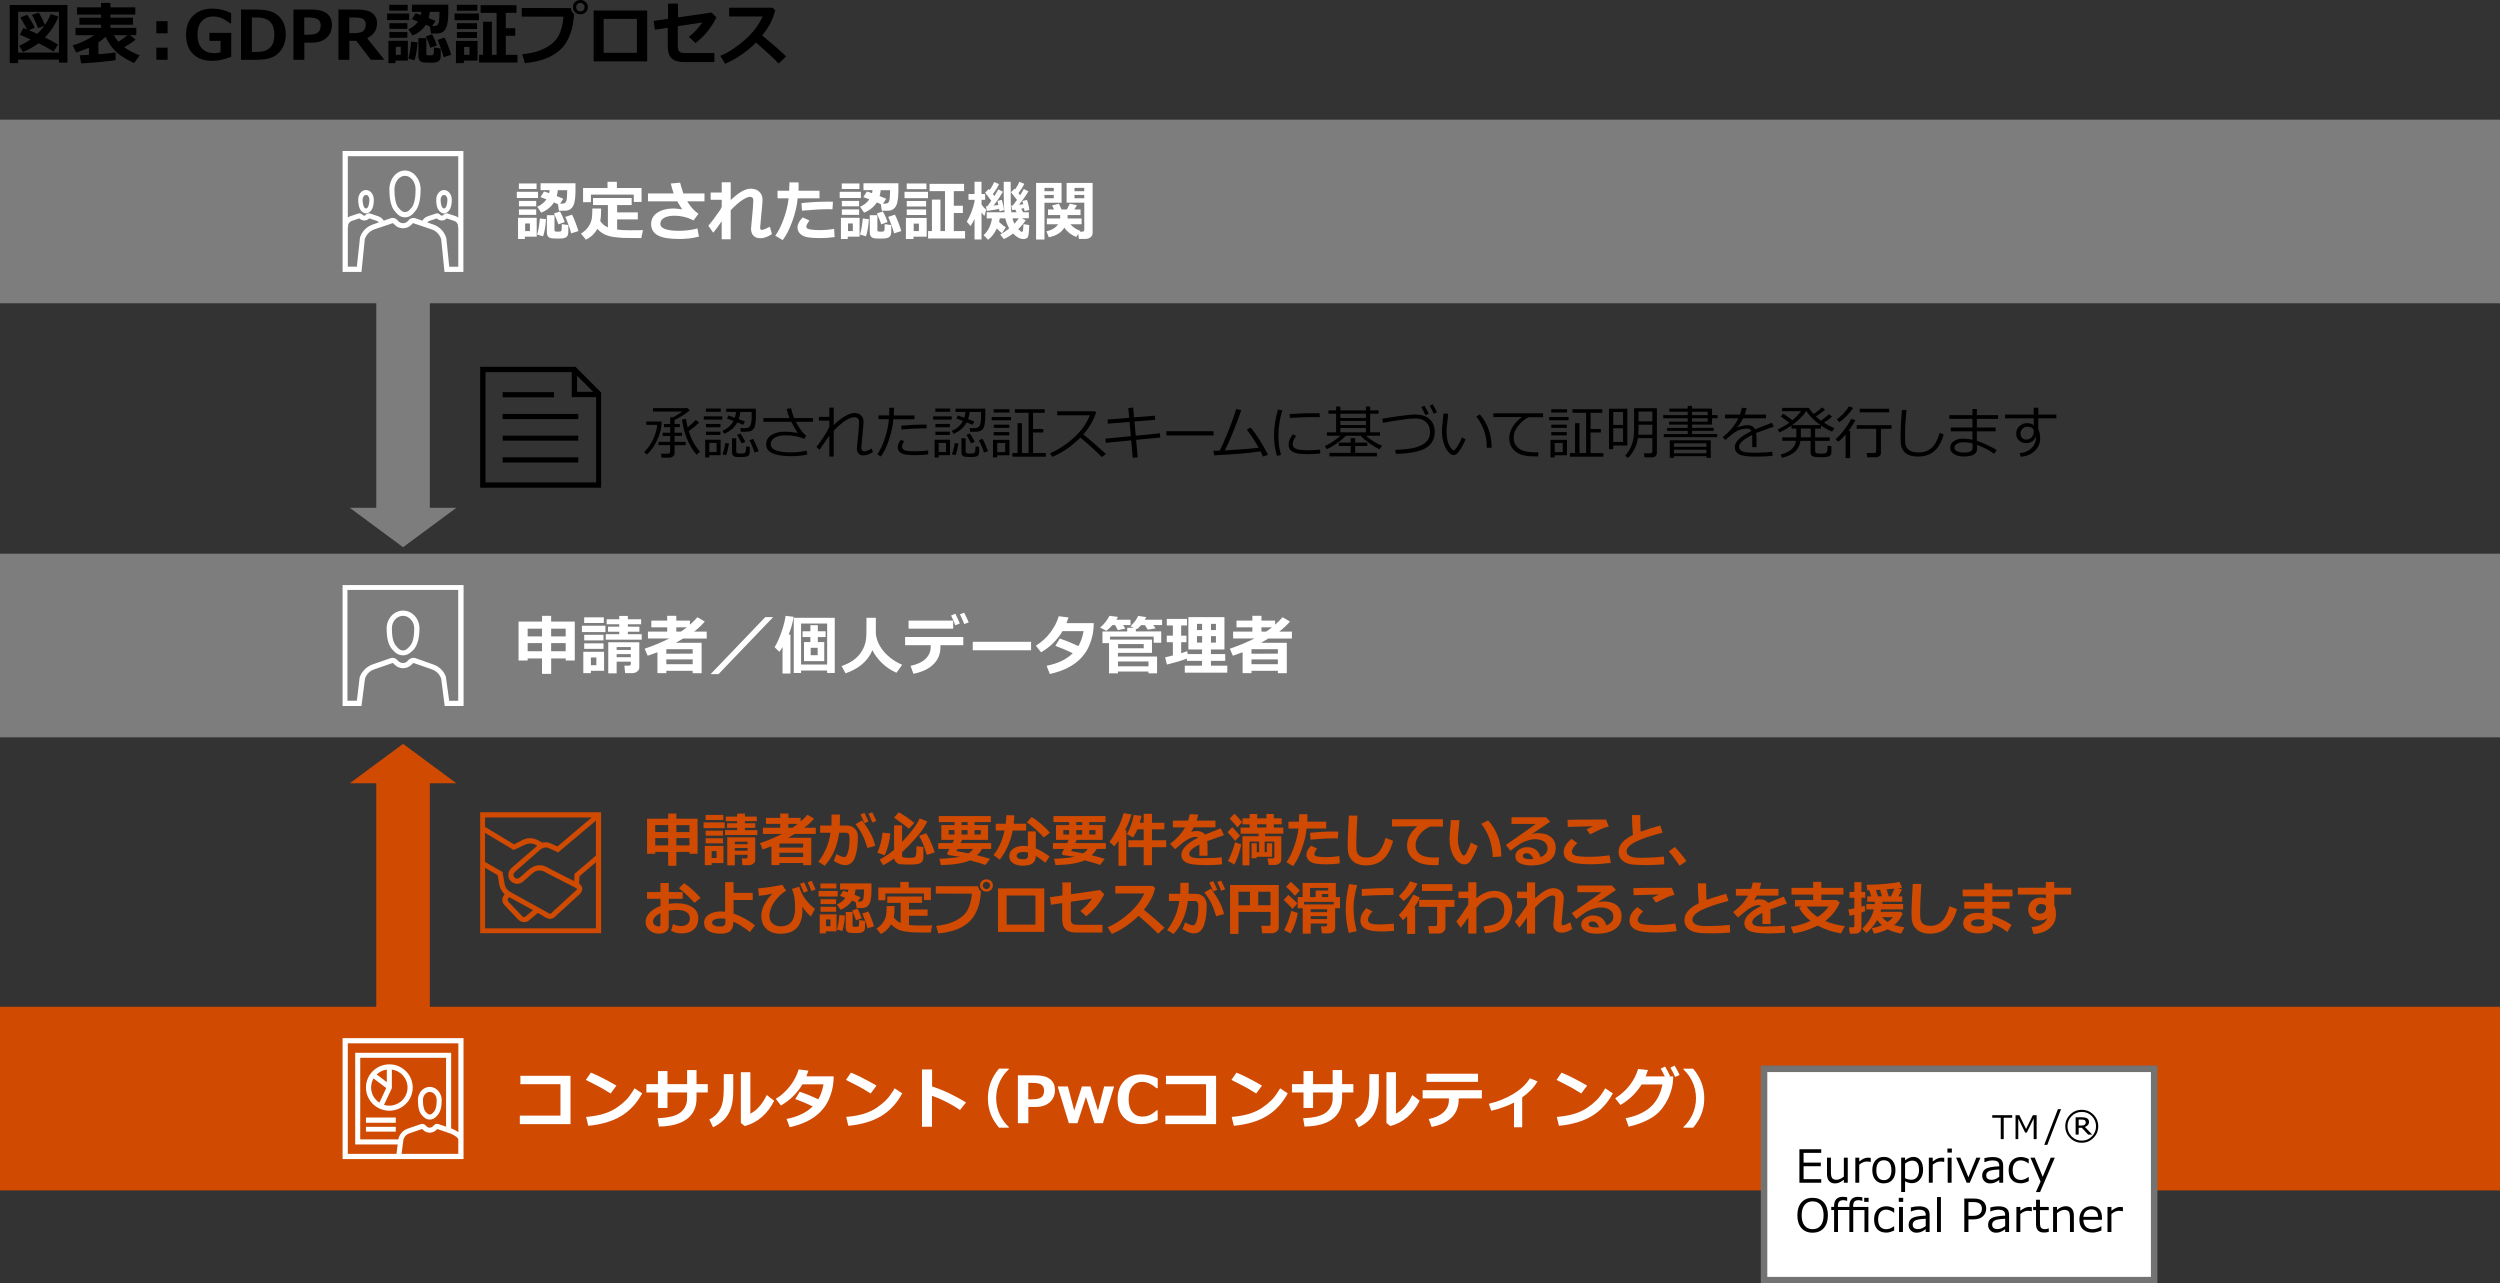 <?xml version="1.0" encoding="UTF-8"?>
<svg id="_レイヤー_2" data-name="レイヤー 2" xmlns="http://www.w3.org/2000/svg" viewBox="0 0 769 394.77">
  <rect x="0" y="0" width="769" height="394.77" fill="#333333" stroke="none"/>
  <defs>
    <style>
      .cls-1, .cls-2 {
        fill: #fff;
      }

      .cls-2, .cls-3, .cls-4 {
        fill-rule: evenodd;
      }

      .cls-5 {
        isolation: isolate;
      }

      .cls-6 {
        fill: #7d7d7d;
      }

      .cls-7 {
        fill: #737373;
      }

      .cls-8, .cls-3 {
        fill: #d04a02;
      }
    </style>
  </defs>
  <g id="object">
    <rect class="cls-6" y="36.81" width="769" height="56.48"/>
    <rect class="cls-6" y="170.32" width="769" height="56.48"/>
    <rect class="cls-8" y="309.69" width="769" height="56.48"/>
    <g class="cls-5">
      <path d="m18.14,18.33H5.57v1.08h-2.58V1.54h17.75v17.72h-2.6v-.92Zm-12.57-2.14h12.57V3.64H5.57v12.55Zm12.27-2.47l-1.35,2.14c-1.17-.77-2.71-1.62-4.64-2.56-1.33,1.02-2.92,1.92-4.79,2.71l-1.13-1.96c1.32-.58,2.48-1.22,3.46-1.92-1.42-.67-2.52-1.15-3.29-1.44l1.06-2.06c.39.13.76.27,1.13.41-.45-.92-1.13-2.14-2.02-3.66l2.08-.84c.81,1.11,1.6,2.44,2.35,3.99l-1.79.77c.83.34,1.69.71,2.56,1.11.82-.79,1.54-1.61,2.16-2.47l-1.96.72c-.29-1.03-.91-2.4-1.85-4.09l2.14-.7c.73,1.26,1.34,2.54,1.84,3.82.68-.98,1.29-2.11,1.81-3.36l2.39.78c-.94,2.34-2.33,4.48-4.19,6.41,1.93.94,3.27,1.68,4.02,2.2Z"/>
      <path d="m35.55,18.47c-.44.14-1.94.33-4.51.57s-4.59.39-6.07.45l-.46-2.48c.81-.03,1.76-.07,2.86-.13v-2.23c-1.18.55-2.5,1.05-3.95,1.5l-1.07-2.18c2.42-.72,4.63-1.77,6.65-3.15h-5.77v-2.23h7.87v-.98h-6.68v-2.16h6.68v-.96h-7.41v-2.23h7.41V.9h2.86v1.35h7.66v2.23h-7.66v.96h6.95v2.16h-6.95v.98h7.97v2.23h-1.93l1.71,1.36c-.58.56-1.74,1.34-3.49,2.33,1.25.96,2.84,1.8,4.76,2.52l-1.71,2.34c-2.18-.91-3.98-2.01-5.39-3.3-1.41-1.29-2.54-2.87-3.38-4.74-.68.61-1.43,1.18-2.23,1.7v3.65c2.67-.21,4.43-.38,5.29-.53v2.32Zm3.7-7.65h-4.2c.41.76.87,1.43,1.36,2.01,1.25-.77,2.2-1.44,2.83-2.01Z"/>
      <path d="m51.55,10.25h-3.46v-3.73h3.46v3.73Zm0,8.14h-3.46v-3.73h3.46v3.73Z"/>
      <path d="m71.13,17.44c-2.06.85-4,1.28-5.82,1.28-2.53,0-4.51-.71-5.94-2.12-1.43-1.42-2.14-3.4-2.14-5.95s.73-4.4,2.19-5.84,3.45-2.16,5.97-2.16c1.9,0,3.8.45,5.7,1.36v3.14h-.36c-1.2-.9-2.18-1.47-2.94-1.72-.76-.24-1.49-.36-2.2-.36-1.49,0-2.67.49-3.54,1.47-.87.98-1.31,2.33-1.31,4.06,0,1.87.45,3.3,1.35,4.28.9.98,2.2,1.47,3.91,1.47.66,0,1.27-.09,1.84-.26v-3.52h-3.42v-2.46h6.71v7.33Z"/>
      <path d="m74.13,18.4V2.94h4.79c2.17,0,3.86.28,5.07.84,1.21.56,2.17,1.42,2.87,2.58s1.05,2.6,1.05,4.32c0,1.55-.36,2.94-1.09,4.18-.73,1.23-1.7,2.13-2.92,2.69-1.22.56-2.87.84-4.94.84h-4.83Zm3.35-13.02v10.59h1.65c3.52,0,5.27-1.77,5.27-5.31s-1.76-5.28-5.27-5.28h-1.65Z"/>
      <path d="m93.61,13.14v5.26h-3.35V2.94h5.79c1.98,0,3.49.41,4.52,1.23,1.03.82,1.54,2.01,1.54,3.58s-.57,2.95-1.71,3.92c-1.14.97-2.62,1.46-4.45,1.46h-2.35Zm-.02-7.76v5.31h.89c1.68,0,2.79-.23,3.34-.7.54-.47.82-1.19.82-2.16,0-.8-.26-1.41-.79-1.83s-1.56-.63-3.11-.63h-1.15Z"/>
      <path d="m118.23,18.4h-4.15l-4.49-5.85h-2.13v5.85h-3.35V2.94h5.86c2.13,0,3.66.38,4.6,1.14.94.76,1.41,1.8,1.41,3.1,0,2.04-1.02,3.56-3.06,4.54l5.31,6.67Zm-10.79-13.02v4.81h1.5c1.44,0,2.4-.24,2.87-.73.47-.49.7-1.12.7-1.91,0-.7-.22-1.23-.67-1.61s-1.33-.56-2.64-.56h-1.76Z"/>
      <path d="m125.87,6.17h-6.79v-2.01h6.79v2.01Zm-.42,12.48h-3.79v.76h-2.18v-6.85h5.97v6.09Zm-.04-15.39h-5.66v-1.78h5.66v1.78Zm-.11,5.61h-5.53v-1.74h5.53v1.74Zm0,2.75h-5.53v-1.76h5.53v1.76Zm-2.01,5.23v-2.46h-1.54v2.46h1.54Zm5.15-3.82c-.18,2.46-.5,4.3-.96,5.53l-1.91-.57c.36-1,.66-2.73.91-5.18l1.95.23Zm2.53-5.41c-.9,1.44-2.26,2.55-4.06,3.31l-1.29-1.91c1.23-.53,2.22-1.32,2.98-2.39-.94-.38-1.58-.62-1.92-.72l1.13-1.83c.32.08.87.26,1.67.54.07-.3.12-.63.15-.98h-2.92V1.44h11.19c0,.94,0,1.99-.02,3.14s-.13,2.17-.34,3.06c-.21.89-.57,1.56-1.09,2-.52.44-1.17.66-1.97.66h-1.89l-.33-2.11c-.34-.16-.77-.36-1.29-.57Zm4.61,9.64c0,.49-.11.88-.33,1.19-.22.31-.53.53-.94.65-.41.12-1.04.18-1.89.18-1.42,0-2.3-.06-2.65-.19-.35-.13-.61-.34-.8-.64-.18-.3-.27-.69-.27-1.18v-5.55h2.44v4.83c0,.2.06.33.18.39s.43.09.91.09c.37,0,.66-.02.85-.07.2-.05.31-.29.35-.71.03-.43.05-.98.05-1.65l2.08.31v2.34Zm-1.17-3.3l-2.01.74c-.28-.8-.75-1.98-1.4-3.53l1.92-.64c.54.98,1.04,2.12,1.49,3.42Zm-2.21-10.31c-.05.64-.17,1.27-.35,1.89,1.12.44,1.82.73,2.11.88l-1.01,1.58h.74c.64,0,1.06-.3,1.24-.91.18-.6.27-1.75.27-3.44h-3.02Zm6.59,13.21l-2.31.74c-.14-.59-.42-1.51-.86-2.73-.44-1.23-.78-2.09-1.03-2.59l2.16-.71c.3.53.67,1.38,1.11,2.56.44,1.18.75,2.09.92,2.73Z"/>
      <path d="m147.33,6.22h-7.51v-2.06h7.51v2.06Zm-.44,12.43h-4.21v.76h-2.43v-6.81h6.64v6.05Zm-.06-15.35h-6.31v-1.83h6.31v1.83Zm-.1,5.61h-6.19v-1.78h6.19v1.78Zm0,2.75h-6.19v-1.8h6.19v1.8Zm-2.3,5.19v-2.42h-1.67v2.42h1.67Zm14.75,2.39h-11.82v-2.39h1.23V6.69h2.72v10.16h1.45V3.95h-4.93V1.6h11.04v2.35h-3.29v4.73h2.9v2.34h-2.9v5.83h3.6v2.39Z"/>
      <path d="m176.59,4.33v.02c0,.4-.13,1.44-.39,3.14-.26,1.7-.87,3.43-1.82,5.2s-2.49,3.24-4.59,4.42-4.89,1.95-8.35,2.32l-.81-2.72c2.85-.29,5.22-.95,7.13-1.96,1.91-1.01,3.27-2.27,4.06-3.77.8-1.5,1.31-3.45,1.52-5.85l-12.84-.02v-2.65l15.07.02c.11.82.45,1.44,1.02,1.85Zm4.23-2.13c0,.64-.22,1.16-.65,1.57s-.98.62-1.64.62-1.2-.21-1.64-.62-.65-.94-.65-1.57.22-1.16.65-1.57c.43-.41.98-.62,1.64-.62s1.2.21,1.64.62c.43.41.65.94.65,1.57Zm-1.37-.92c-.25-.25-.55-.38-.92-.38s-.67.13-.92.38-.37.56-.37.92.12.67.37.92.55.38.92.38.67-.13.92-.38c.25-.25.37-.56.37-.92s-.12-.67-.37-.92Z"/>
      <path d="m199.07,18.88h-16.46V3.24h16.46v15.64Zm-3.16-2.62V5.81h-10.22v10.44h10.22Z"/>
      <path d="m220.37,5.33c-1.48,3.1-3.63,5.74-6.43,7.92l-2.06-1.93c1.66-1.27,3.04-2.74,4.13-4.41l-7.53,1.15v6.22c0,.7.16,1.21.47,1.54.31.33.93.49,1.85.49h8.94v2.78h-9.35c-1.76,0-3.03-.39-3.81-1.17-.78-.78-1.17-1.97-1.17-3.57v-5.81l-3.96.6-.4-2.71,4.44-.65V1.1h3.06v4.25l10.31-1.5,1.5,1.49Z"/>
      <path d="m241.8,17.35l-2.29,2.2c-1.2-1.32-3.52-3.47-6.95-6.45-3.01,2.93-6.18,5.1-9.51,6.51l-1.48-2.42c2.59-1.11,5.11-2.76,7.57-4.94s4.27-4.57,5.44-7.18h-10.29v-2.7h13.35l.83.81c-.49,1.74-1.04,3.17-1.66,4.28-.62,1.11-1.4,2.26-2.35,3.45,2.93,2.4,5.38,4.54,7.35,6.43Z"/>
    </g>
    <g>
      <g class="cls-5">
        <path class="cls-1" d="m165.49,60.91h-6.52v-1.91h6.52v1.91Zm-.4,11.88h-3.64v.72h-2.1v-6.52h5.74v5.8Zm-.04-14.66h-5.44v-1.7h5.44v1.7Zm-.11,5.34h-5.31v-1.66h5.31v1.66Zm0,2.62h-5.31v-1.68h5.31v1.68Zm-1.93,4.98v-2.34h-1.48v2.34h1.48Zm4.95-3.64c-.18,2.34-.48,4.1-.92,5.26l-1.84-.55c.34-.96.64-2.6.88-4.93l1.88.21Zm2.43-5.16c-.87,1.37-2.17,2.43-3.91,3.15l-1.24-1.82c1.18-.5,2.13-1.26,2.86-2.28-.91-.36-1.52-.59-1.85-.68l1.08-1.74c.31.07.84.24,1.6.52.07-.29.11-.6.15-.94h-2.8v-2.1h10.75c0,.9,0,1.89-.02,2.99s-.12,2.07-.32,2.92-.55,1.48-1.05,1.9-1.13.63-1.89.63h-1.82l-.31-2.01c-.33-.16-.74-.34-1.24-.55Zm4.43,9.18c0,.46-.1.84-.31,1.14s-.51.5-.9.62-1,.18-1.82.18c-1.36,0-2.21-.06-2.54-.18s-.59-.32-.77-.61-.26-.66-.26-1.12v-5.28h2.34v4.6c0,.19.06.31.18.37s.41.09.88.09c.36,0,.63-.02.82-.07s.3-.27.33-.68.05-.93.05-1.57l2,.29v2.23Zm-1.12-3.14l-1.93.7c-.27-.76-.72-1.88-1.35-3.36l1.85-.61c.52.93,1,2.02,1.44,3.26Zm-2.12-9.81c-.05.61-.16,1.21-.33,1.8,1.07.42,1.75.7,2.03.84l-.97,1.5h.71c.62,0,1.02-.29,1.19-.86s.26-1.67.26-3.28h-2.9Zm6.34,12.58l-2.22.7c-.13-.57-.41-1.43-.83-2.6s-.75-1.99-.99-2.47l2.08-.67c.29.5.64,1.31,1.07,2.44s.72,1.99.88,2.6Z"/>
        <path class="cls-1" d="m184.91,64.15v.2c0,1.59-.09,2.8-.28,3.63.57.87,1.35,1.52,2.36,1.97v-6.88h-4.58v-2.17h11.89v2.17h-4.47v2.26h6.36v2.16h-6.36v3.13c1.1.14,2.42.21,3.96.21h.57s.57-.02.57-.02h.57s.57,0,.57,0h.57s.57-.02.57-.02h.57s-.51,2.43-.51,2.43h-1.5c-1.72,0-3.03-.01-3.95-.04s-1.94-.12-3.07-.28-2.11-.46-2.92-.88-1.5-.97-2.08-1.63c-.85,1.51-2.02,2.62-3.53,3.33l-1.51-1.86c.94-.6,1.66-1.24,2.14-1.91s.83-1.37,1.04-2.08.31-1.75.31-3.1c0-.2,0-.4,0-.62h2.74Zm12.42-2.04h-2.38v-2.26h-13.18v2.34h-2.42v-4.37h7.52v-1.89h2.88v1.89h7.59v4.28Z"/>
        <path class="cls-1" d="m214.98,72.78c-1.83.49-3.84.73-6.03.73-3.16,0-5.4-.39-6.71-1.17s-1.96-1.92-1.96-3.41.65-2.7,1.96-3.54,2.96-1.26,4.95-1.26c.5,0,1.38.09,2.65.28-.5-.76-1-1.59-1.51-2.49h-9.01v-2.42h7.9c-.34-.96-.64-1.98-.88-3.05l2.86-.26c.13.57.46,1.68,1,3.31h6.5v2.42h-5.32c.98,1.66,2.13,2.94,3.47,3.83l-1.52,2.06c-1.77-.96-3.78-1.45-6.02-1.45-1.2,0-2.2.21-3,.64s-1.19,1.05-1.19,1.86c0,1.43,1.97,2.14,5.91,2.14.81,0,1.77-.07,2.87-.21s1.98-.32,2.63-.54l.46,2.52Z"/>
        <path class="cls-1" d="m222,68.05c-1.02,1.48-1.88,2.67-2.6,3.54l-1.52-2.16c1.01-1.15,2.25-2.81,3.73-4.98.08-.18.21-.45.39-.81v-2.19h-3.4v-2.23h3.4v-3.15h2.77v5.48c2.42-2.34,4.48-3.51,6.2-3.51,1.06,0,1.93.31,2.59.94s1,1.45,1,2.47c0,.58-.12,2.02-.36,4.33-.2,1.87-.32,3.23-.37,4.09v.2c0,.44.15.66.46.66.44,0,1.28-.34,2.52-1.01l.64,2.27c-1.26.86-2.45,1.29-3.58,1.29-.91,0-1.61-.26-2.11-.79s-.75-1.25-.75-2.16c0-.24.14-1.77.43-4.58.16-1.61.25-2.98.27-4.08v-.15c0-.65-.34-.98-1.02-.98-.53,0-1.31.33-2.33.98s-2.22,1.7-3.6,3.15v8.92h-2.77v-5.55Z"/>
        <path class="cls-1" d="m245.63,56.12c.02.24.03.66.03,1.25,0,.44-.01.88-.04,1.3h6.46v2.34h-6.72c-.18,2.16-.72,4.49-1.62,6.99s-1.89,4.45-2.98,5.85l-2.27-1.34c.99-1.39,1.86-3.16,2.62-5.31s1.25-4.21,1.48-6.2h-3.42v-2.34h3.58c.05-1.05.08-1.9.08-2.55h2.79Zm11.1,16.8c-1.36.21-2.9.32-4.63.32-1.34,0-2.52-.08-3.53-.23s-1.81-.51-2.39-1.06-.87-1.21-.87-1.96c0-1,.53-2.04,1.6-3.11l2.08.98c-.64.79-.97,1.42-.97,1.89,0,.23.12.42.35.57s.71.26,1.42.34,1.51.12,2.41.12c1.48,0,2.95-.13,4.38-.38l.14,2.52Zm-.52-10.86l-.14,2.32c-.37-.02-.76-.03-1.16-.03-2.21,0-4.94.15-8.2.45l-.18-2.32c2.7-.3,5.41-.45,8.13-.45.62,0,1.14,0,1.54.03Z"/>
        <path class="cls-1" d="m264.81,60.91h-6.52v-1.91h6.52v1.91Zm-.4,11.88h-3.64v.72h-2.1v-6.52h5.74v5.8Zm-.04-14.66h-5.44v-1.7h5.44v1.7Zm-.11,5.34h-5.31v-1.66h5.31v1.66Zm0,2.62h-5.31v-1.68h5.31v1.68Zm-1.93,4.98v-2.34h-1.48v2.34h1.48Zm4.95-3.64c-.18,2.34-.48,4.1-.92,5.26l-1.84-.55c.34-.96.64-2.6.88-4.93l1.88.21Zm2.43-5.16c-.87,1.37-2.17,2.43-3.91,3.15l-1.24-1.82c1.18-.5,2.13-1.26,2.86-2.28-.91-.36-1.52-.59-1.85-.68l1.08-1.74c.31.07.84.24,1.6.52.07-.29.11-.6.15-.94h-2.8v-2.1h10.75c0,.9,0,1.89-.02,2.99s-.12,2.07-.32,2.92-.55,1.48-1.05,1.9-1.13.63-1.89.63h-1.82l-.31-2.01c-.33-.16-.74-.34-1.24-.55Zm4.43,9.18c0,.46-.1.84-.31,1.14s-.51.5-.9.62-1,.18-1.82.18c-1.36,0-2.21-.06-2.54-.18s-.59-.32-.77-.61-.26-.66-.26-1.12v-5.28h2.34v4.6c0,.19.06.31.18.37s.41.09.88.09c.36,0,.63-.02.82-.07s.3-.27.33-.68.05-.93.05-1.57l2,.29v2.23Zm-1.12-3.14l-1.93.7c-.27-.76-.72-1.88-1.35-3.36l1.85-.61c.52.93,1,2.02,1.44,3.26Zm-2.12-9.81c-.05.61-.16,1.21-.33,1.8,1.07.42,1.75.7,2.03.84l-.97,1.5h.71c.62,0,1.02-.29,1.19-.86s.26-1.67.26-3.28h-2.9Zm6.34,12.58l-2.22.7c-.13-.57-.41-1.43-.83-2.6s-.75-1.99-.99-2.47l2.08-.67c.29.5.64,1.31,1.07,2.44s.72,1.99.88,2.6Z"/>
        <path class="cls-1" d="m285.45,60.96h-7.22v-1.96h7.22v1.96Zm-.42,11.84h-4.04v.72h-2.33v-6.48h6.38v5.76Zm-.06-14.62h-6.06v-1.74h6.06v1.74Zm-.1,5.34h-5.95v-1.7h5.95v1.7Zm0,2.62h-5.95v-1.72h5.95v1.72Zm-2.21,4.94v-2.3h-1.6v2.3h1.6Zm14.18,2.28h-11.36v-2.28h1.18v-9.68h2.62v9.68h1.4v-12.29h-4.74v-2.24h10.61v2.24h-3.16v4.5h2.78v2.23h-2.78v5.56h3.46v2.28Z"/>
        <path class="cls-1" d="m299.76,67.37c-.36.76-.77,1.48-1.24,2.17l-1.14-1.38c.48-.75.95-1.71,1.41-2.89s.78-2.27.98-3.28v-.54h-1.86v-1.78h1.86v-3.77h2.14v3.77h1.12v1.78h-1.11v1.47c.48.68.95,1.2,1.44,1.54l-.55,1.98c-.21-.19-.5-.55-.89-1.08v8.3s-2.15,0-2.15,0v-6.31Zm7.76-.2c-.05.38-.11.75-.21,1.1.79.74,1.48,1.3,2.08,1.67l-1.18,1.8c-.59-.46-1.12-.94-1.6-1.45-.7,1.5-1.59,2.66-2.68,3.46l-1.38-1.42c1.41-1.26,2.27-2.98,2.58-5.16h-1.62v-1.87h5.5c-.18-1.24-.26-2.97-.26-5.18,0-.38,0-.78,0-1.2v-3h2.14l.02,6.59c0,.83.06,1.76.18,2.78h1.61l-.38-.81-.97.13-.3-1.38.52-.04c.4-.52.82-1.09,1.25-1.7-.32-.44-.93-1.23-1.85-2.38l1.15-1.09.17.19c.59-.87,1.02-1.63,1.28-2.29l1.5.62c-.32.76-.92,1.72-1.79,2.87.11.13.28.35.5.64.49-.76.87-1.39,1.13-1.91l1.44.7c-.61,1.07-1.57,2.46-2.88,4.17.29-.03.72-.09,1.28-.17-.1-.48-.19-.83-.25-1.04l1.4-.32c.36.96.6,2,.72,3.11l-1.46.34c-.03-.19-.08-.49-.16-.9-.22.05-.51.1-.88.17l.6,1.09h1.76v1.84h-2.21s1.25.64,1.25.64c-.6.9-1.37,1.81-2.32,2.72.57.55.96.83,1.18.83.08,0,.14-.05.2-.14s.1-.35.15-.78.09-.91.11-1.45l1.75.27c-.05,2.18-.21,3.44-.47,3.79s-.71.52-1.34.52c-.99,0-2.04-.56-3.15-1.69-.91.69-1.85,1.25-2.84,1.69l-1.12-1.38c.96-.55,1.89-1.18,2.77-1.88-.52-.89-.93-1.93-1.22-3.12h-1.69Zm-.21-2.91c-.92.2-2.17.4-3.74.62l-.29-1.42.45-.03c.36-.47.75-1.03,1.19-1.67-.39-.57-1.03-1.41-1.9-2.51l1.14-1.11c.07.07.16.18.27.32.63-.93,1.09-1.75,1.39-2.46l1.47.62c-.34.83-.97,1.86-1.88,3.07.19.25.34.46.46.62.51-.8.91-1.48,1.19-2.05l1.46.72c-.62,1.09-1.58,2.52-2.89,4.27.48-.06.96-.13,1.46-.21-.1-.48-.19-.9-.28-1.24l1.34-.34c.38,1.24.62,2.29.72,3.17l-1.43.36c-.03-.24-.07-.48-.12-.73Zm4.71,4.58c.53-.57.97-1.13,1.33-1.68h-1.91c.16.64.36,1.2.59,1.68Z"/>
        <path class="cls-1" d="m326.54,62.36h-5.26v11.32h-2.58v-17.4h7.84v6.08Zm-2.4-3.54v-1.04h-2.86v1.04h2.86Zm0,2.17v-1.03h-2.86v1.03h2.86Zm3.24,9.05c-.92,1.51-2.51,2.49-4.77,2.94l-.73-1.82c1.68-.38,2.88-1.11,3.6-2.18h-3.47v-1.78h4.1v-1.04s-3.74,0-3.74,0v-1.72h1.87l-.62-1.26,2.12-.52.8,1.78h1.63l.91-1.8,2.2.52-.84,1.28h1.94v1.72h-3.99v1.04h4.32v1.78h-3.44c.65.82,1.66,1.51,3.04,2.06l-.16.23h.75c.16,0,.3-.05.43-.16s.2-.24.2-.4v-8.36h-5.44v-6.08h8v15.44c0,.51-.21.93-.64,1.27s-.94.51-1.54.51h-2.04l-.19-1.53-.62.93c-1.54-.59-2.77-1.55-3.68-2.86Zm3.13-11.22h3.01v-1.04h-3.01v1.04Zm3.01,1.14h-3.01v1.03h3.01v-1.03Z"/>
      </g>
      <g>
        <path class="cls-2" d="m136.58,65.65c.76,0,1.23-.53,1.64-.99.47-.66.76-1.78.76-3.24,0-1.65-1.11-2.97-2.4-2.97s-2.4,1.32-2.4,2.97c0,1.45.23,2.58.76,3.24.41.46.82.99,1.64.99Zm0-5.68c.59,0,1.05.66,1.05,1.45,0,1.06-.29,2.71-1.05,2.71s-1.05-1.65-1.05-2.71c0-.79.47-1.45,1.05-1.45Z"/>
        <path class="cls-2" d="m112.58,65.65c.82,0,1.23-.53,1.64-.99.53-.66.76-1.78.76-3.24,0-1.65-1.05-2.97-2.4-2.97s-2.4,1.32-2.4,2.97c0,1.45.29,2.58.76,3.24.41.46.88.99,1.64.99Zm0-1.52c-.76,0-1.05-1.65-1.05-2.71,0-.79.47-1.45,1.05-1.45s1.05.66,1.05,1.45c0,1.06-.29,2.71-1.05,2.71Z"/>
        <path class="cls-2" d="m105.38,46.45v37.2h5.81l1.03-10.14c.52-1.42,1.61-2.52,2.97-2.97l5.55-1.87c.06-.06.13,0,.19,0l.45.45c.65.71,1.61,1.1,2.58,1.1s1.94-.39,2.58-1.1l.45-.45c.06,0,.13-.06.19,0l5.55,1.87c1.42.45,2.45,1.55,2.97,2.97l1.03,10.14h5.81v-37.2h-37.2Zm9.3,22.6c-1.87.65-3.36,2.13-3.94,4l-.97,8.98h-2.78v-11.75l.13-1.23c.19-.52.58-.9,1.1-1.1l2.33-.78.06.06c.39.39.9.58,1.42.58.58,0,1.1-.19,1.49-.58l.06-.06,2.32.78c.26.13.45.26.65.45l-1.87.65Zm11.17-1.49l-.39.45c-.39.39-.9.65-1.48.65s-1.1-.26-1.48-.65l-.39-.45c-.52-.45-1.23-.65-1.87-.45l-2.2.77c-.39-.65-.97-1.1-1.68-1.36l-2.52-.84c-.39-.13-.9,0-1.23.32l-.19.19c-.19.19-.58.19-.78,0l-.19-.19c-.32-.32-.78-.45-1.23-.32l-2.52.84c-.26.13-.52.26-.71.39v-18.86h33.97v18.86c-.19-.13-.45-.26-.71-.39l-2.52-.84c-.45-.13-.9,0-1.23.32l-.19.19c-.19.19-.58.19-.78,0l-.19-.19c-.32-.32-.84-.45-1.23-.32l-2.52.84c-.71.26-1.29.71-1.68,1.36l-2.2-.77c-.65-.19-1.36,0-1.87.45Zm12.34,14.47l-.9-8.78-.07-.19c-.58-1.87-2.07-3.36-3.94-4l-1.87-.65c.19-.19.39-.32.65-.45l2.32-.78.06.06c.39.39.9.58,1.49.58.52,0,1.03-.19,1.42-.58l.06-.06,2.33.78c.52.19.9.58,1.1,1.1l.13,1.23v11.75h-2.78Z"/>
        <path class="cls-2" d="m124.58,52.45c-2.65,0-4.8,2.57-4.8,5.81s.55,5.34,1.6,6.63c.86,1.08,1.72,1.96,3.2,1.96s2.34-.88,3.2-1.96c1.05-1.28,1.6-3.52,1.6-6.63s-2.15-5.81-4.8-5.81Zm2.09,11.36c-.92,1.08-1.35,1.42-2.09,1.42s-1.17-.34-2.09-1.42c-.74-.95-1.17-2.97-1.17-5.54,0-2.3,1.48-4.19,3.26-4.19s3.26,1.89,3.26,4.19c0,2.57-.43,4.6-1.17,5.54Z"/>
      </g>
      <g class="cls-5">
        <path class="cls-1" d="m169.52,207.28h-2.79v-4.74h-4.42v.63h-2.8v-11.97h7.23v-1.77h2.79v1.77h7.27v11.97h-2.78v-.63h-4.48v4.74Zm-2.79-13.9h-4.42v2.38h4.42v-2.38Zm0,4.44h-4.42v2.5h4.42v-2.5Zm7.28-2.06v-2.38h-4.48v2.38h4.48Zm0,4.56v-2.5h-4.48v2.5h4.48Z"/>
        <path class="cls-1" d="m186.22,194.42h-7.22v-1.95h7.22v1.95Zm-.42,11.92h-4.03v.72h-2.34v-6.56h6.38v5.84Zm-.06-14.7h-6.05v-1.74h6.05v1.74Zm-.1,5.34h-5.94v-1.71h5.94v1.71Zm0,2.62h-5.94v-1.72h5.94v1.72Zm-2.2,5.02v-2.38h-1.68v2.38h1.68Zm13.94-7.86h-11.05v-1.68h4.14v-.76h-3.45v-1.56h3.45v-.73h-3.87v-1.54h3.87v-1.03h2.66v1.03h4.08v1.54h-4.08v.73h3.55v1.56h-3.55v.76h4.26v1.68Zm-3.34,6.76h-4.36v3.6h-2.58v-9.56h9.55v7.68c0,.54-.21.98-.64,1.31s-.91.5-1.44.5h-2.29l-.21-2.29h1.39c.14,0,.27-.05.4-.15s.18-.22.18-.35v-.74Zm0-3.61v-.87h-4.36v.87h4.36Zm-4.36,2.24h4.36v-.94h-4.36v.94Z"/>
        <path class="cls-1" d="m213.07,206.33h-8.11v.72h-2.73v-6.41c-.67.26-1.67.62-3,1.06l-.93-2.16c2.8-.95,5.32-2,7.55-3.14h-6.54v-2.12h5.92v-1.32h-4.88v-2.06h4.88v-1.48h2.8v1.48h4.2v1.25c.89-.77,1.65-1.53,2.29-2.29l2.27,1.33c-.89,1.05-1.99,2.08-3.29,3.1h3.89v2.12h-7.26c-.82.5-1.56.94-2.23,1.32h7.92v9.35h-2.75v-.74Zm0-5.26v-1.38h-8.11v1.4l8.11-.02Zm-8.11,3.24h8.11v-1.47h-8.11v1.47Zm4.48-10.02c.66-.44,1.26-.88,1.81-1.32h-3.22v1.32h1.42Z"/>
        <path class="cls-1" d="m237.82,189.83l-16.81,17.53h-2.43l16.81-17.53h2.43Z"/>
        <path class="cls-1" d="m243.13,207.18h-2.42v-8.15c-.28.51-.61,1.01-.98,1.47l-1.46-1.4c.79-1.33,1.5-2.92,2.13-4.74s1.05-3.47,1.25-4.93l2.48.3c-.27,1.74-.77,3.56-1.52,5.46h.53v11.98Zm11.3-.92h-8.02v.76h-2.25v-16.98h12.61v16.98h-2.34v-.76Zm-8.02-1.85h8.02v-12.62h-8.02v12.62Zm.9-1.04v-5.86h1.96v-1.54h-2.4v-1.8h2.4v-1.85h2.29v1.85h2.4v1.8h-2.4v1.54h1.98v5.86h-6.24Zm2.06-1.82h2.14v-2.29h-2.14v2.29Z"/>
        <path class="cls-1" d="m268.35,200.01c-1.39,3.32-4.15,5.69-8.26,7.1l-1.2-2.23c1.3-.46,2.42-1,3.35-1.63s1.68-1.33,2.26-2.09,1.02-1.54,1.33-2.33.5-1.56.58-2.3.11-2.06.11-3.93v-2.57s2.89,0,2.89,0v4.89c0,.35.12.93.36,1.76s.68,1.74,1.33,2.73,1.53,1.93,2.64,2.83,2.37,1.65,3.77,2.25l-1.76,2.45c-1.76-.79-3.27-1.81-4.54-3.07s-2.22-2.55-2.85-3.86Z"/>
        <path class="cls-1" d="m296.31,198.46h-7.03v.58c0,2.1-.71,3.86-2.14,5.28s-3.49,2.4-6.17,2.94l-.88-2.44c1.99-.42,3.52-1.13,4.59-2.14s1.61-2.27,1.61-3.77v-.44h-7.88v-2.52h17.9v2.52Zm-3.11-5.08h-13.72v-2.48h13.72v2.48Zm2.04-1.58l-1.4.54c-.25-.82-.69-1.82-1.3-3l1.32-.56c.53,1.04.99,2.04,1.38,3.02Zm2.74-.36l-1.37.52c-.46-1.14-.9-2.14-1.34-3l1.3-.5c.53,1.02,1,2.02,1.41,2.98Z"/>
        <path class="cls-1" d="m317.16,200.02h-17.94v-2.6h17.94v2.6Z"/>
        <path class="cls-1" d="m336.45,191.69c-.03,1.15-.11,2.15-.25,2.98-.27,1.53-.71,2.94-1.3,4.24s-1.41,2.5-2.46,3.6-2.37,2.07-3.97,2.89-3.45,1.46-5.55,1.93l-.98-2.54c3.42-.66,6.1-1.95,8.05-3.86-1.57-.77-3.36-1.53-5.36-2.27l1.36-2.24c1.73.57,3.64,1.34,5.71,2.33.74-1.24,1.28-2.78,1.62-4.62h-6.48c-1.63,2.72-3.83,4.9-6.61,6.52l-1.6-2.04c1.76-1.09,3.24-2.43,4.45-4.03s2.07-3.28,2.59-5.03l3,.38c-.27.81-.48,1.39-.62,1.75h8.41Z"/>
        <path class="cls-1" d="m343.87,189.76c-.13.29-.29.59-.47.88h4.35v1.64h-2.28l.67,1.1-2.31.44-.82-1.54h-.83c-.54.63-1.17,1.22-1.88,1.76l-1.89-1c1.17-1,2.13-2.2,2.88-3.62l2.58.34Zm8.72.06l-.43.82h5.3v1.64h-2.71l.72,1.01-2.42.4-.89-1.41h-1.16c-.46.53-.87.94-1.23,1.24l-.38-.17v.87h7.8v3.48h-2.32v-1.89h-13.42v.92h12.9v4.1h-10.48v1.11h12.04v5.17h-2.65v-.54h-9.38v.54h-2.74v-9.28h-2.02v-3.6h7.61v-1.12h2.05l-1.04-.44c.88-.96,1.41-1.58,1.6-1.86s.45-.73.78-1.37l2.46.38Zm-.78,9.58v-1.28h-7.9v1.28h7.9Zm1.46,5.57v-1.5h-9.36v1.5h9.36Z"/>
        <path class="cls-1" d="m365.11,202.57c-1.46.58-3.52,1.19-6.16,1.84l-.56-2.22,2.39-.57v-4.07h-1.88v-2.02h1.88v-3.14h-1.88v-2.01h6.22v2.01h-1.79v3.14h1.62v2.02h-1.62v3.37c.77-.23,1.4-.45,1.88-.63l.1.89h4.44v-1.41h-4.2v-9.94h11.09v9.94h-4.16v1.41h4.4v2.1h-4.4v1.47h5.03v2.16h-13.07v-2.16h5.3v-1.47h-4.66v-.7Zm3.08-8.76h1.58v-1.9h-1.58v1.9Zm1.58,1.86h-1.58v2h1.58v-2Zm2.73-1.86h1.52v-1.9h-1.52v1.9Zm1.52,1.86h-1.52v2h1.52v-2Z"/>
        <path class="cls-1" d="m393.07,206.33h-8.11v.72h-2.73v-6.41c-.67.26-1.67.62-3,1.06l-.93-2.16c2.8-.95,5.32-2,7.55-3.14h-6.54v-2.12h5.92v-1.32h-4.88v-2.06h4.88v-1.48h2.8v1.48h4.2v1.25c.89-.77,1.65-1.53,2.29-2.29l2.27,1.33c-.89,1.05-1.99,2.08-3.29,3.1h3.89v2.12h-7.26c-.82.5-1.56.94-2.23,1.32h7.92v9.35h-2.75v-.74Zm0-5.26v-1.38h-8.11v1.4l8.11-.02Zm-8.11,3.24h8.11v-1.47h-8.11v1.47Zm4.48-10.02c.66-.44,1.26-.88,1.81-1.32h-3.22v1.32h1.42Z"/>
      </g>
      <path class="cls-2" d="m105.38,179.97v37.2h5.81l1.08-8.39c.43-1.4,1.51-2.47,2.9-2.9l5.59-1.94s.11,0,.22.11l.43.43c.65.64,1.61,1.07,2.58,1.07s1.94-.43,2.58-1.07l.43-.43q.11-.11.22-.11l5.59,1.94c1.29.43,2.47,1.51,2.9,2.9l1.08,8.39h5.81v-37.2h-37.2Zm35.59,35.59h-2.8l-.97-6.99v-.22c-.54-1.83-2.04-3.33-3.98-3.98l-5.48-1.94c-.65-.22-1.4,0-1.94.43l-.43.43c-.32.43-.86.65-1.4.65s-1.08-.22-1.51-.65l-.43-.43c-.43-.43-1.18-.64-1.83-.43l-5.59,1.94c-1.83.64-3.33,2.15-3.98,3.98l-.86,7.2h-2.9v-34.08h34.08v34.08Zm-16.99-13.98c1.51,0,2.37-.86,3.33-1.83,1.08-1.29,1.72-3.44,1.72-6.45s-2.26-5.48-5.05-5.48-5.05,2.47-5.05,5.48.54,5.16,1.72,6.45c.86.97,1.72,1.83,3.33,1.83Zm0-12.15c1.83,0,3.44,1.72,3.44,3.87,0,2.58-.43,4.41-1.29,5.38-.97,1.07-1.4,1.4-2.15,1.4s-1.29-.32-2.15-1.4c-.86-.97-1.29-2.8-1.29-5.38,0-2.15,1.51-3.87,3.44-3.87Z"/>
      <g>
        <path class="cls-8" d="m208.04,266.31h-2.51v-4.26h-3.98v.57h-2.52v-10.78h6.5v-1.59h2.51v1.59h6.54v10.78h-2.5v-.57h-4.03v4.26Zm-2.51-12.51h-3.98v2.14h3.98v-2.14Zm0,4h-3.98v2.25h3.98v-2.25Zm6.55-1.85v-2.14h-4.03v2.14h4.03Zm0,4.1v-2.25h-4.03v2.25h4.03Z"/>
        <path class="cls-8" d="m222.92,254.74h-6.5v-1.76h6.5v1.76Zm-.38,10.73h-3.63v.65h-2.11v-5.91h5.74v5.26Zm-.05-13.23h-5.45v-1.56h5.45v1.56Zm-.09,4.81h-5.34v-1.54h5.34v1.54Zm0,2.36h-5.34v-1.55h5.34v1.55Zm-1.98,4.52v-2.14h-1.51v2.14h1.51Zm12.54-7.08h-9.95v-1.51h3.73v-.69h-3.1v-1.41h3.1v-.66h-3.48v-1.39h3.48v-.92h2.39v.92h3.67v1.39h-3.67v.66h3.2v1.41h-3.2v.69h3.83v1.51Zm-3.01,6.08h-3.92v3.24h-2.32v-8.6h8.6v6.91c0,.49-.19.88-.58,1.18s-.82.45-1.29.45h-2.07l-.18-2.06h1.25c.13,0,.25-.05.36-.14s.16-.19.16-.31v-.67Zm0-3.25v-.78h-3.92v.78h3.92Zm-3.92,2.01h3.92v-.84h-3.92v.84Z"/>
        <path class="cls-8" d="m247.04,265.45h-7.29v.65h-2.46v-5.77c-.6.23-1.5.55-2.7.96l-.83-1.94c2.52-.86,4.78-1.8,6.79-2.83h-5.89v-1.91h5.33v-1.19h-4.39v-1.85h4.39v-1.34h2.52v1.34h3.78v1.12c.8-.69,1.49-1.38,2.07-2.07l2.04,1.2c-.8.94-1.79,1.87-2.96,2.79h3.5v1.91h-6.53c-.74.45-1.41.85-2,1.19h7.13v8.41h-2.48v-.67Zm0-4.74v-1.24h-7.29v1.26l7.29-.02Zm-7.29,2.92h7.29v-1.33h-7.29v1.33Zm4.03-9.02c.59-.4,1.13-.79,1.63-1.19h-2.9v1.19h1.27Z"/>
        <path class="cls-8" d="m258.35,252.59c0,.38-.01.83-.04,1.35h2.26c1,0,1.8.33,2.41.98s.91,1.49.91,2.52c0,2.57-.3,4.65-.89,6.26s-1.6,2.41-3.02,2.41c-.4,0-.83-.07-1.29-.2s-1.21-.5-2.24-1.11l.81-2.09c1.11.62,1.91.92,2.4.92.23,0,.42-.08.59-.25s.34-.53.53-1.09.33-1.18.41-1.86.13-1.46.13-2.32c0-.59-.04-1.01-.11-1.25s-.2-.42-.38-.54-.4-.18-.67-.18h-2.03c-.57,4.18-2.05,7.57-4.44,10.17l-1.98-1.24c.66-.74,1.37-1.9,2.15-3.49s1.31-3.4,1.61-5.44h-3.2v-2.2h3.49l.02-3.4h2.58v2.05Zm10.87,7.58l-2.41.68c-.48-1.64-.99-3-1.54-4.08s-1.25-2.16-2.1-3.24l2-1.17c2.21,2.87,3.57,5.48,4.05,7.81Zm-2.07-7.44l-1.27.48c-.49-1.21-.88-2.11-1.2-2.7l1.21-.48c.52.99.93,1.89,1.26,2.7Zm2.41-.19l-1.22.47c-.39-.96-.79-1.86-1.21-2.7l1.17-.45c.48.92.9,1.81,1.27,2.68Z"/>
        <path class="cls-8" d="m273.88,256.38c-.08,1.04-.29,2.24-.64,3.58s-.72,2.38-1.12,3.1l-2.25-.78c.77-1.66,1.32-3.71,1.63-6.17l2.37.27Zm11.36-3.69c-.49.97-.99,1.83-1.52,2.57s-1.32,1.73-2.4,2.96-2.35,2.53-3.83,3.89v1.09c0,.28.12.46.37.54s.85.12,1.81.12,1.48-.06,1.68-.18.35-.4.43-.83.12-1.28.12-2.56l2.12.27v3.26c0,.53-.15.96-.44,1.28s-.71.55-1.26.67-1.47.18-2.79.18c-.47,0-.96-.01-1.46-.04s-.9-.06-1.2-.09-.59-.13-.85-.3-.48-.37-.64-.61-.27-.52-.33-.83c-1.15.84-2.28,1.53-3.38,2.07l-1.08-1.73c1.64-.89,3.12-1.9,4.43-3.02v-7.52h2.47v5.08c2.79-2.91,4.59-5.32,5.38-7.22l2.36.94Zm-4.03.47l-1.64,1.78c-.54-.52-2.06-1.66-4.57-3.44l1.46-1.63c.78.41,1.65.95,2.61,1.61s1.68,1.22,2.14,1.67Zm6.3,9.05l-2.42.76c-.66-2.26-1.44-4.21-2.36-5.86l2.2-.81c1.17,2.02,2.03,3.99,2.58,5.92Z"/>
        <path class="cls-8" d="m302.07,261.14c-.41.75-.93,1.39-1.56,1.93,1.07.26,2.41.63,4.04,1.12l-1.44,1.87c-.55-.25-2.12-.72-4.71-1.42-2,.89-5,1.38-8.99,1.47l-.45-1.94c2.77-.12,4.9-.33,6.38-.62l-3.41-.5c-.37-.05-.55-.26-.55-.63,0-.09.02-.18.07-.25.2-.32.4-.66.61-1.03h-3.45v-1.81h4.39c.16-.32.31-.65.45-.98h-3.9v-4.55h4.05v-.94h-4.83v-1.84h16.01v1.84h-5.02v.94h4.17v4.55h-7.99c-.11.26-.26.58-.45.98h9.41v1.81h-2.84Zm-8.48-5.81h-1.77v1.37h1.77v-1.37Zm4.3,7.16c.56-.35,1.04-.8,1.44-1.35h-4.77c-.15.26-.27.48-.38.65l3.71.7Zm-2.11-9.63v.94h1.84v-.94h-1.84Zm1.84,2.47h-1.84v1.37h1.84v-1.37Zm4.07,1.37v-1.37h-1.92v1.37h1.92Z"/>
        <path class="cls-8" d="m312.01,250.8c-.04.94-.11,1.8-.2,2.58h3.83v2.1h-4.15c-.64,3.42-1.97,6.4-3.98,8.95l-1.92-1.39c1.59-1.96,2.73-4.48,3.4-7.56h-2.71v-2.1h3.08c.11-.84.18-1.72.2-2.65l2.45.08Zm10.84,12.65l-1.3,1.95c-1.17-.97-2.15-1.68-2.94-2.12,0,1.01-.32,1.77-.95,2.26s-1.68.74-3.13.74c-1.17,0-2.14-.26-2.92-.77s-1.16-1.23-1.16-2.14c0-.98.41-1.75,1.23-2.32s1.82-.86,3.01-.86c.54,0,1.04.03,1.49.1v-4.56h2.43v5.22c1.12.46,2.54,1.29,4.24,2.51Zm-6.66-1.23c-.47-.1-.97-.15-1.49-.15s-1,.1-1.39.3-.58.48-.58.84c0,.74.68,1.11,2.05,1.11.95,0,1.42-.34,1.42-1.03v-1.07Zm6.79-6.07l-1.92,1.46c-.6-.72-1.45-1.57-2.54-2.55s-1.98-1.68-2.68-2.1l1.48-1.63c.82.45,1.79,1.15,2.9,2.1s2.04,1.86,2.76,2.72Z"/>
        <path class="cls-8" d="m337.34,261.14c-.41.75-.93,1.39-1.56,1.93,1.07.26,2.41.63,4.04,1.12l-1.44,1.87c-.55-.25-2.12-.72-4.71-1.42-2,.89-5,1.38-8.99,1.47l-.45-1.94c2.77-.12,4.9-.33,6.38-.62l-3.41-.5c-.37-.05-.55-.26-.55-.63,0-.09.02-.18.07-.25.2-.32.4-.66.61-1.03h-3.45v-1.81h4.39c.16-.32.31-.65.45-.98h-3.9v-4.55h4.05v-.94h-4.83v-1.84h16.01v1.84h-5.02v.94h4.17v4.55h-7.99c-.11.26-.26.58-.45.98h9.41v1.81h-2.84Zm-8.48-5.81h-1.77v1.37h1.77v-1.37Zm4.3,7.16c.56-.35,1.04-.8,1.44-1.35h-4.77c-.15.26-.27.48-.38.65l3.71.7Zm-2.11-9.63v.94h1.84v-.94h-1.84Zm1.84,2.47h-1.84v1.37h1.84v-1.37Zm4.07,1.37v-1.37h-1.92v1.37h1.92Z"/>
        <path class="cls-8" d="m346.44,266.33h-2.39v-7.71c-.33.49-.77,1.06-1.3,1.71l-1.49-1.38c.7-.87,1.48-2.12,2.35-3.74s1.54-3.33,2.01-5.1l2.43.43c-.47,1.66-1.14,3.25-2,4.79h.4v11Zm7.9-.19h-2.54v-5.55h-4.73v-2.13h4.73v-3.35h-1.92c-.3.71-.76,1.54-1.36,2.49l-1.92-1.01c.43-.66.84-1.55,1.25-2.68s.7-2.2.9-3.22l2.37.25c-.09.53-.28,1.25-.55,2.16h1.24v-2.77h2.54v2.77h3.8v2.01h-3.8v3.35h4.38v2.13h-4.38v5.55Z"/>
        <path class="cls-8" d="m371.44,263.23h-2.5v-3.45c-2.08,1.03-3.13,1.98-3.13,2.87s1.01,1.33,3.02,1.33h.98c2.68,0,4.68-.11,5.98-.3l.12,2.2c-1.65.16-3.26.24-4.84.24-3.04,0-5.08-.26-6.12-.78s-1.56-1.32-1.56-2.4c0-1.78,1.7-3.53,5.11-5.25-.15-.19-.38-.29-.69-.29-.55,0-1.24.2-2.06.59s-1.75,1.04-2.78,1.94c-.71.63-1.23,1.06-1.54,1.28l-1.53-1.65c2.04-1.51,3.58-3.2,4.62-5.06h-3.75v-2.08h4.67c.25-.71.43-1.37.55-2l2.58.14c-.16.73-.33,1.34-.5,1.85h5.8v2.08h-6.64c-.15.3-.43.77-.84,1.41.59-.19,1.15-.29,1.69-.29,1.2,0,2.06.37,2.58,1.11.76-.33,2.37-.97,4.82-1.93l1.03,2.09c-1.15.39-2.88,1.01-5.17,1.85.06.44.09.91.09,1.42l.02,3.09Z"/>
        <path class="cls-8" d="m381.44,257.05l-1.55,1.62c-.74-1-1.51-1.9-2.31-2.7l1.48-1.55c.58.6,1.37,1.47,2.38,2.63Zm.38,2.72c-.22,1-.53,2.1-.94,3.33s-.81,2.16-1.2,2.83l-1.96-1.12c.94-1.78,1.68-3.69,2.2-5.74l1.91.7Zm.25-6.88l-1.45,1.64c-.32-.48-1.11-1.39-2.36-2.72l1.44-1.54c1.01.98,1.8,1.85,2.37,2.61Zm12.05,11.43c0,.5-.18.92-.55,1.24s-.85.49-1.43.49h-1.89l-.36-2h1.63c.12,0,.22-.04.32-.13s.15-.18.15-.28v-4.79h-2.99v3.28h.7v-2.75h1.6v4.16h-4.76v.47h-1.56v-4.62h1.6v2.75h.72v-3.28h-2.97v7.31h-2.15v-8.96h4.95v-.77h-5.53v-1.87h2.79v-1.01h-2.21v-1.85h2.21v-1.33h2.32v1.33h2.84v-1.33h2.27v1.33h2.42v1.85h-2.42v1.01h2.92v1.87h-5.6v.77h4.99v7.13Zm-7.42-10.78v1.01h2.84v-1.01h-2.84Z"/>
        <path class="cls-8" d="m402.14,250.46c.02.22.03.59.03,1.12,0,.4-.01.79-.04,1.17h5.81v2.11h-6.05c-.16,1.95-.65,4.04-1.46,6.29s-1.7,4-2.68,5.26l-2.04-1.2c.89-1.25,1.68-2.85,2.36-4.78s1.12-3.79,1.34-5.58h-3.08v-2.11h3.23c.05-.94.07-1.71.07-2.29h2.51Zm9.99,15.12c-1.22.19-2.61.29-4.17.29-1.21,0-2.27-.07-3.18-.21s-1.63-.46-2.15-.95-.78-1.09-.78-1.77c0-.9.48-1.83,1.44-2.79l1.87.88c-.58.71-.87,1.28-.87,1.71,0,.21.11.38.32.51s.64.23,1.27.3,1.36.11,2.17.11c1.34,0,2.65-.11,3.95-.34l.12,2.27Zm-.47-9.77l-.12,2.09c-.33-.02-.68-.03-1.05-.03-1.99,0-4.45.13-7.38.4l-.16-2.09c2.43-.27,4.87-.4,7.32-.4.56,0,1.03,0,1.39.03Z"/>
        <path class="cls-8" d="m428.54,258.63c-.76,2.67-1.82,4.6-3.16,5.78s-3.08,1.78-5.19,1.78c-.91,0-1.71-.12-2.4-.36s-1.25-.56-1.68-.96-.77-.85-1-1.32-.39-.98-.46-1.52-.11-1.37-.11-2.49c0-1.23.13-4.11.38-8.65h2.63c-.24,4.05-.36,6.86-.36,8.45,0,1.29.03,2.11.1,2.45s.22.68.45,1,.57.57,1.02.74.98.26,1.62.26c1.42,0,2.6-.48,3.55-1.45s1.7-2.5,2.26-4.59l2.36.89Z"/>
        <path class="cls-8" d="m442.62,263.72l-.12,2.37c-.64.02-1.06.03-1.27.03-2.16,0-3.85-.3-5.05-.91s-2.07-1.34-2.59-2.2-.78-1.84-.78-2.93c0-2.14,1.06-4.12,3.17-5.92l-7.81.08v-2.25h15.67v2.27h-4.03c-1.27.6-2.32,1.43-3.14,2.47s-1.23,2.13-1.23,3.25c0,2.53,1.92,3.8,5.77,3.8.45,0,.92-.02,1.42-.05Z"/>
        <path class="cls-8" d="m454.55,260.21c-.28.81-.66,1.72-1.15,2.73s-.94,1.75-1.36,2.22-.93.72-1.54.72c-1.27,0-2.35-.78-3.26-2.34s-1.36-3.36-1.36-5.38c0-.66.06-1.64.19-2.94.12-1.31.18-2.29.18-2.94h2.69c-.02.59-.11,1.56-.26,2.91-.15,1.25-.23,2.22-.23,2.92,0,1.35.23,2.53.68,3.55s.84,1.53,1.16,1.53c.46,0,1.18-1.34,2.16-4.02l2.09,1.05Zm7.25,3.25l-2.65.17c0-1.81-.32-3.64-.95-5.48s-1.49-3.42-2.58-4.74l2.13-1.06c2.7,3.01,4.05,6.71,4.05,11.12Z"/>
        <path class="cls-8" d="m473.88,263.64c1.43-.56,2.14-1.46,2.14-2.69,0-.87-.35-1.56-1.06-2.06s-1.59-.75-2.67-.75h-.22c-.47,0-1.02.08-1.65.24s-1.22.36-1.78.62-1.02.5-1.4.76-1.25.89-2.63,1.91l-1.41-1.77c4.79-3.28,7.85-5.43,9.18-6.46h-7.44v-2.06h10.62l1.27,1.35c-1.26.84-3.14,2.12-5.63,3.83.72-.19,1.32-.28,1.81-.28,1.73,0,3.08.39,4.06,1.18s1.47,1.92,1.47,3.4c0,1.72-.69,3.05-2.08,3.97s-3.21,1.38-5.47,1.38c-1.49,0-2.68-.25-3.56-.74s-1.31-1.21-1.31-2.16c0-.77.37-1.41,1.12-1.94s1.56-.79,2.45-.79c2.19,0,3.58,1.02,4.17,3.06Zm-2.27.58c-.38-1.2-1.08-1.79-2.08-1.79-.29,0-.55.08-.78.24s-.34.37-.34.63c0,.64.76.97,2.27.97.33,0,.65-.01.94-.04Z"/>
        <path class="cls-8" d="m495.49,265.43c-2.33.28-4.43.42-6.29.42-3.11,0-5.26-.31-6.43-.93s-1.77-1.54-1.77-2.75c0-1.53.81-2.91,2.43-4.14l1.75,1.31c-1.11,1.06-1.67,1.93-1.67,2.61,0,.21.04.39.11.55s.24.32.51.49.77.3,1.49.4,1.63.16,2.74.17h.64c1.94,0,3.97-.16,6.1-.47l.39,2.35Zm-.65-11.16c-.38.06-.8.17-1.27.33s-.85.3-1.15.44-1.41.67-3.32,1.61l-1.08-1.55c.22-.09.9-.41,2.04-.95-1.73.02-4.34.09-7.81.21l-.07-2.18c1.66-.06,4.83-.09,9.51-.09,1.08,0,1.86,0,2.34,0l.82,2.17Z"/>
        <path class="cls-8" d="m511.91,265.86c-1.85.16-3.63.24-5.34.24-2.47,0-4.13-.08-4.97-.25-1.16-.23-2.07-.67-2.73-1.31s-.99-1.5-.99-2.56c0-2.01,1.47-3.73,4.41-5.15-.19-2.02-.29-4.06-.3-6.12h2.56v.79s0,.26,0,.26c0,1.3.04,2.65.12,4.05,1.35-.51,3.36-1.14,6.02-1.9l.74,2.2c-3.59.93-6.33,1.86-8.24,2.8s-2.86,1.94-2.86,3c0,1.3,1.43,1.95,4.3,1.95h.82c1.85,0,3.97-.13,6.38-.38l.11,2.38Z"/>
        <path class="cls-8" d="m518.76,264.87l-2.14,1.44c-.9-1.44-2-2.92-3.3-4.43l1.89-1.35c1.37,1.48,2.55,2.92,3.55,4.34Z"/>
        <path class="cls-8" d="m206.42,286.3l.6-2.05c.84.4,1.65.6,2.42.6.85,0,1.52-.2,2.02-.61s.75-.98.75-1.71c0-.87-.35-1.52-1.06-1.97s-1.69-.67-2.95-.67c-.78,0-1.61.08-2.49.24v4.84c0,.69-.28,1.23-.85,1.63s-1.27.59-2.12.59c-1.15,0-2.14-.34-2.94-1.01s-1.21-1.54-1.21-2.61.41-2,1.23-2.85c.82-.85,1.93-1.53,3.34-2.04v-2.21h-4.14v-2.07h4.14v-2.79h2.56v2.79h4.28v2.07h-4.28v1.56c.81-.13,1.63-.19,2.45-.19,1.97,0,3.57.4,4.79,1.2,1.23.8,1.84,1.94,1.84,3.42s-.46,2.57-1.38,3.41c-.92.83-2.15,1.25-3.7,1.25-1.22,0-2.32-.27-3.29-.81Zm-3.28-5.39c-1.51.73-2.27,1.59-2.27,2.58,0,.42.17.77.52,1.05s.76.42,1.23.42c.35,0,.52-.17.52-.5v-3.56Zm12.35-4.68l-1.89,1.48c-.42-.53-1.18-1.31-2.27-2.34-1.09-1.03-1.92-1.75-2.48-2.14l1.54-1.55c.77.45,1.65,1.12,2.63,2.01s1.81,1.74,2.47,2.54Z"/>
        <path class="cls-8" d="m232.24,284.59l-1.55,2.12c-1.79-1.44-3.49-2.5-5.09-3.2,0,1.3-.3,2.24-.9,2.82s-1.6.87-3.01.87c-1.61,0-2.86-.28-3.76-.85-.9-.56-1.35-1.39-1.35-2.48s.5-1.96,1.49-2.58c.99-.62,2.2-.94,3.63-.94.42,0,.87.03,1.35.09v-9.09h2.59v3.3h5.9v2.18h-5.9v4.19c2.07.67,4.27,1.86,6.58,3.57Zm-9.12-1.95c-.49-.09-.96-.14-1.41-.14-.7,0-1.32.11-1.86.33-.54.22-.81.53-.81.94s.22.69.67.91.99.32,1.63.32c.73,0,1.21-.11,1.44-.32.23-.21.34-.52.34-.92v-1.11Z"/>
        <path class="cls-8" d="m250.67,279.57l-1.24,2.36c-1.12-.97-1.99-2-2.62-3.09.02.3.03.63.03.98,0,4.93-2.26,7.4-6.77,7.4-1.8,0-3.24-.49-4.3-1.47s-1.59-2.33-1.59-4.06c0-1.11.32-2.29.95-3.52s1.46-2.33,2.47-3.27c-1.68.35-3.06.57-4.15.66l-.25-2.3c2.67-.22,5.15-.59,7.44-1.1l1.17,1.81c-1.43.86-2.64,2.03-3.64,3.49-1,1.47-1.5,2.9-1.5,4.29,0,.94.32,1.71.96,2.3s1.45.89,2.44.89c1.52,0,2.65-.47,3.39-1.41s1.11-2.43,1.11-4.48c0-2.31-.32-4.19-.96-5.62l2.23-.68c.76,2.62,2.36,4.89,4.83,6.81Zm-2.14-5.48l-1.27.48c-.23-.61-.62-1.51-1.15-2.7l1.21-.48c.36.7.76,1.6,1.2,2.7Zm2.33-.48l-1.26.47c-.23-.61-.62-1.51-1.14-2.7l1.21-.45c.3.57.69,1.46,1.19,2.68Z"/>
        <path class="cls-8" d="m257.68,275.77h-5.87v-1.72h5.87v1.72Zm-.36,10.7h-3.28v.65h-1.89v-5.87h5.17v5.22Zm-.04-13.19h-4.9v-1.53h4.9v1.53Zm-.1,4.81h-4.78v-1.49h4.78v1.49Zm0,2.36h-4.78v-1.51h4.78v1.51Zm-1.74,4.48v-2.11h-1.34v2.11h1.34Zm4.46-3.28c-.16,2.11-.43,3.69-.83,4.74l-1.65-.49c.31-.86.57-2.34.79-4.44l1.69.19Zm2.19-4.64c-.78,1.24-1.95,2.18-3.52,2.84l-1.12-1.63c1.06-.45,1.92-1.13,2.58-2.05-.81-.32-1.37-.53-1.66-.62l.98-1.56c.28.06.76.22,1.44.47.06-.26.1-.54.13-.84h-2.52v-1.89h9.68c0,.81,0,1.71-.02,2.69s-.11,1.86-.29,2.62c-.18.77-.5,1.34-.94,1.71-.45.38-1.02.57-1.7.57h-1.63l-.28-1.81c-.29-.14-.67-.3-1.12-.49Zm3.99,8.26c0,.42-.09.76-.28,1.02-.19.27-.46.45-.81.56s-.9.16-1.63.16c-1.22,0-1.99-.05-2.29-.16-.3-.11-.53-.29-.69-.55s-.24-.59-.24-1.01v-4.75h2.11v4.14c0,.17.05.28.16.33s.37.08.79.08c.32,0,.57-.02.74-.06s.27-.24.3-.61c.03-.37.04-.84.04-1.41l1.8.26v2Zm-1.01-2.83l-1.74.63c-.24-.69-.64-1.69-1.21-3.02l1.66-.54c.47.84.9,1.82,1.29,2.94Zm-1.91-8.83c-.05.55-.15,1.09-.3,1.62.97.38,1.58.63,1.83.76l-.87,1.35h.64c.56,0,.91-.26,1.07-.78.16-.52.24-1.5.24-2.95h-2.61Zm5.7,11.32l-2,.63c-.12-.51-.36-1.29-.74-2.34-.38-1.05-.68-1.79-.89-2.22l1.87-.61c.26.45.58,1.18.96,2.2s.65,1.79.8,2.34Z"/>
        <path class="cls-8" d="m275.17,278.69v.18c0,1.43-.08,2.52-.25,3.27.51.78,1.22,1.37,2.13,1.78v-6.19h-4.12v-1.95h10.71v1.95h-4.03v2.03h5.72v1.94h-5.72v2.82c.99.12,2.18.18,3.56.18h.51s.51-.02.51-.02h.51s.51,0,.51,0h.51s.51-.02.51-.02h.51s-.46,2.19-.46,2.19h-1.35c-1.55,0-2.73-.01-3.55-.04s-1.74-.11-2.76-.25-1.9-.41-2.63-.8c-.73-.38-1.35-.87-1.87-1.46-.76,1.36-1.82,2.36-3.17,3l-1.36-1.67c.85-.54,1.49-1.11,1.93-1.72.44-.61.75-1.23.93-1.87.18-.64.28-1.57.28-2.79,0-.18,0-.36,0-.55h2.47Zm11.18-1.84h-2.14v-2.03h-11.87v2.11h-2.18v-3.93h6.77v-1.71h2.59v1.71h6.83v3.85Z"/>
        <path class="cls-8" d="m301.75,274.19v.02c0,.34-.11,1.24-.33,2.69-.22,1.46-.75,2.94-1.58,4.46s-2.15,2.78-3.97,3.79-4.23,1.67-7.22,1.99l-.7-2.33c2.46-.25,4.52-.81,6.17-1.68,1.65-.87,2.82-1.95,3.52-3.23.69-1.29,1.13-2.96,1.32-5.01l-11.11-.02v-2.27l13.03.02c.1.7.39,1.23.88,1.58Zm3.66-1.83c0,.54-.19.99-.56,1.35s-.85.53-1.42.53-1.04-.18-1.42-.53-.56-.8-.56-1.35.19-.99.56-1.35.85-.53,1.42-.53,1.04.18,1.42.53.56.8.56,1.35Zm-1.18-.79c-.21-.22-.48-.33-.8-.33s-.58.11-.8.33-.32.48-.32.79.11.57.32.79.48.33.8.33.58-.11.8-.33.32-.48.32-.79-.11-.57-.32-.79Z"/>
        <path class="cls-8" d="m321.22,286.66h-14.24v-13.4h14.24v13.4Zm-2.73-2.25v-8.95h-8.84v8.95h8.84Z"/>
        <path class="cls-8" d="m339.66,275.05c-1.28,2.65-3.14,4.92-5.56,6.79l-1.78-1.65c1.44-1.09,2.62-2.35,3.57-3.78l-6.51.98v5.33c0,.6.14,1.04.41,1.32s.81.42,1.6.42h7.73v2.38h-8.09c-1.52,0-2.62-.34-3.3-1.01-.67-.67-1.01-1.69-1.01-3.06v-4.98l-3.43.52-.34-2.32,3.84-.55v-4.02h2.65v3.64l8.92-1.28,1.3,1.27Z"/>
        <path class="cls-8" d="m358.22,285.35l-1.98,1.89c-1.04-1.13-3.04-2.97-6.01-5.53-2.6,2.51-5.34,4.37-8.23,5.58l-1.28-2.07c2.24-.96,4.42-2.37,6.54-4.24s3.69-3.92,4.71-6.15h-8.9v-2.31h11.55l.72.69c-.42,1.49-.9,2.72-1.44,3.67-.54.95-1.21,1.94-2.03,2.96,2.53,2.06,4.65,3.89,6.35,5.51Z"/>
        <path class="cls-8" d="m365.64,273.59c0,.38-.01.83-.04,1.35h2.26c1,0,1.8.33,2.41.98s.91,1.49.91,2.52c0,2.57-.3,4.65-.89,6.26s-1.6,2.41-3.02,2.41c-.4,0-.83-.07-1.29-.2s-1.21-.5-2.24-1.11l.81-2.09c1.11.62,1.91.92,2.4.92.23,0,.42-.08.59-.25s.34-.53.53-1.09.33-1.18.41-1.86.13-1.46.13-2.32c0-.59-.04-1.01-.11-1.25s-.2-.42-.38-.54-.4-.18-.67-.18h-2.03c-.57,4.18-2.05,7.57-4.44,10.17l-1.98-1.24c.66-.74,1.37-1.9,2.15-3.49s1.31-3.4,1.61-5.44h-3.2v-2.2h3.49l.02-3.4h2.58v2.05Zm10.87,7.58l-2.41.68c-.48-1.64-.99-3-1.54-4.08-.55-1.08-1.25-2.16-2.1-3.24l2-1.17c2.21,2.87,3.57,5.48,4.05,7.81Zm-2.07-7.44l-1.27.48c-.49-1.21-.88-2.11-1.2-2.7l1.21-.48c.52.99.93,1.89,1.26,2.7Zm2.41-.19l-1.22.47c-.39-.96-.79-1.86-1.21-2.7l1.17-.45c.48.92.9,1.81,1.27,2.68Z"/>
        <path class="cls-8" d="m390.8,280.51h-9.84v6.77h-2.59v-15.05h14.99v13c0,.55-.23,1-.69,1.34-.46.34-1.01.51-1.64.51h-2.79l-.28-2.31h2.29c.38,0,.57-.16.57-.48v-3.78Zm-9.84-2.05h3.52v-4.16h-3.52v4.16Zm6.08,0h3.76v-4.16h-3.76v4.16Z"/>
        <path class="cls-8" d="m399.08,277.92l-1.51,1.66c-.64-.74-1.54-1.66-2.7-2.78l1.4-1.53c1.41,1.22,2.34,2.1,2.81,2.65Zm.14,2.92c-.47,2.47-1.21,4.56-2.23,6.27l-2.01-.99c.89-1.57,1.63-3.54,2.21-5.92l2.03.65Zm.6-6.91l-1.49,1.62c-.54-.67-1.45-1.61-2.74-2.79l1.46-1.51c1.38,1.21,2.31,2.1,2.78,2.69Zm8.4,10.15h-5.05v3.11h-2.45v-7.83h-1.55v-3.42h1.51v-4.34h10.22v4.34h1.28v3.42h-1.49v6.13c0,.46-.19.85-.57,1.15s-.85.46-1.4.46h-2.1l-.29-2.13h1.39c.12,0,.24-.05.34-.16s.16-.22.16-.34v-.4Zm-7.09-5.89h9.11v-.77h-9.11v.77Zm1.85-2.25h1.71v-2.01h3.87v-.8h-5.58v2.81Zm5.24,4.64v-.88h-5.05v.88h5.05Zm-5.05,2.13h5.05v-.91h-5.05v.91Zm3.45-6.77h1.94v-.94h-1.94v.94Z"/>
        <path class="cls-8" d="m417.46,272.28c-.74,2.69-1.12,4.95-1.12,6.79,0,2.53.33,4.97.98,7.34l-2.43.55c-.63-2.44-.95-4.84-.95-7.18,0-2.48.35-5.1,1.04-7.85l2.47.34Zm11.36,14.04c-1.44.13-2.66.2-3.68.2-2.57,0-4.33-.3-5.26-.89s-1.41-1.44-1.41-2.54c0-1.27.6-2.53,1.8-3.76l1.94,1.04c-.94.88-1.42,1.76-1.42,2.65,0,.42.25.75.74.99s1.51.36,3.06.36c.79,0,2.17-.08,4.14-.25l.09,2.21Zm-.19-11.01h-.74c-.77-.02-2.04,0-3.82.04s-3.51.12-5.18.24v-2.14c3.96-.19,6.7-.29,8.23-.29.61,0,1.11.02,1.51.05v2.11Z"/>
        <path class="cls-8" d="m435.32,287.28h-2.48v-5.48c-.46.5-.9.91-1.3,1.25l-1.29-1.63c.93-.84,1.85-1.96,2.76-3.36s1.46-2.35,1.64-2.86l2.09.84c-.26.8-.85,1.85-1.77,3.14h.34v8.09Zm.69-15.48c-.84,1.95-2.25,3.73-4.23,5.36l-1.49-1.51c1.42-1.28,2.57-2.79,3.45-4.55l2.27.7Zm8.6,13.54c0,.54-.21.98-.62,1.31-.41.34-.87.5-1.38.5h-3.01l-.27-2.27h2.2c.13,0,.25-.05.36-.16.11-.11.16-.22.16-.33v-5.43h-5.51v-2.16h10.87v2.16h-2.8v6.37Zm2.13-11.29h-9.36v-2.09h9.36v2.09Z"/>
        <path class="cls-8" d="m451.64,282.2c-.9,1.32-1.68,2.38-2.32,3.16l-1.35-1.92c.87-1.02,2.1-2.75,3.67-5.19v-2h-3.02v-1.99h3.02v-2.87h2.49v4.94c1.78-1.53,3.63-2.29,5.54-2.29,1.65,0,2.98.53,3.99,1.59s1.53,2.43,1.53,4.12c0,1.15-.26,2.27-.77,3.37-.52,1.1-1.41,2.01-2.67,2.72-1.27.72-2.9,1.11-4.91,1.18l-.54-2.07c1.35-.13,2.38-.32,3.09-.54s1.32-.56,1.82-.99c.51-.43.88-.93,1.13-1.51.25-.58.38-1.23.38-1.96v-.2c0-1.05-.26-1.93-.79-2.63-.53-.7-1.25-1.05-2.16-1.05-2.03,0-3.91,1.06-5.63,3.18v7.93h-2.49v-4.98Z"/>
        <path class="cls-8" d="m469.7,282.2c-.91,1.34-1.69,2.4-2.34,3.19l-1.37-1.94c.91-1.03,2.03-2.53,3.36-4.48.07-.16.19-.4.35-.73v-1.97h-3.06v-2h3.06v-2.84h2.5v4.93c2.17-2.1,4.03-3.16,5.58-3.16.96,0,1.73.28,2.33.84s.9,1.3.9,2.22c0,.52-.11,1.82-.33,3.89-.18,1.68-.29,2.91-.33,3.68v.18c0,.4.14.6.41.6.39,0,1.15-.3,2.27-.91l.58,2.04c-1.13.77-2.21,1.16-3.23,1.16-.81,0-1.45-.24-1.9-.71s-.68-1.12-.68-1.94c0-.22.13-1.59.39-4.12.14-1.45.22-2.68.25-3.67v-.13c0-.59-.3-.88-.91-.88-.48,0-1.18.29-2.1.88-.92.59-2,1.53-3.24,2.83v8.02h-2.5v-4.99Z"/>
        <path class="cls-8" d="m494.13,284.64c1.43-.56,2.14-1.46,2.14-2.69,0-.87-.35-1.56-1.06-2.06-.71-.5-1.6-.75-2.67-.75h-.22c-.47,0-1.02.08-1.65.24s-1.22.36-1.78.62-1.02.5-1.4.76-1.26.89-2.63,1.91l-1.41-1.77c4.79-3.28,7.85-5.43,9.18-6.46h-7.44v-2.06h10.62l1.27,1.35c-1.26.84-3.14,2.12-5.63,3.83.72-.19,1.32-.28,1.81-.28,1.73,0,3.08.39,4.06,1.18s1.47,1.92,1.47,3.4c0,1.72-.69,3.04-2.08,3.97-1.39.92-3.21,1.38-5.47,1.38-1.49,0-2.68-.25-3.55-.74s-1.31-1.21-1.31-2.16c0-.77.37-1.41,1.12-1.94.75-.52,1.56-.79,2.45-.79,2.19,0,3.58,1.02,4.17,3.06Zm-2.27.58c-.38-1.2-1.08-1.79-2.08-1.79-.29,0-.55.08-.78.24-.23.16-.34.37-.34.63,0,.64.76.97,2.27.97.33,0,.65-.01.94-.04Z"/>
        <path class="cls-8" d="m515.74,286.43c-2.33.28-4.43.42-6.29.42-3.11,0-5.26-.31-6.43-.93s-1.77-1.54-1.77-2.75c0-1.53.81-2.91,2.43-4.14l1.75,1.31c-1.11,1.06-1.67,1.93-1.67,2.61,0,.21.04.39.11.55s.24.32.51.49.77.3,1.49.4,1.63.16,2.74.17h.64c1.94,0,3.97-.16,6.1-.47l.39,2.35Zm-.65-11.16c-.38.06-.8.17-1.27.33s-.85.3-1.15.44-1.41.67-3.32,1.61l-1.08-1.55c.22-.09.9-.41,2.04-.95-1.73.02-4.34.09-7.81.21l-.07-2.18c1.66-.06,4.83-.09,9.51-.09,1.08,0,1.86,0,2.34,0l.82,2.17Z"/>
        <path class="cls-8" d="m532.17,286.86c-1.85.16-3.63.24-5.34.24-2.47,0-4.13-.08-4.97-.25-1.16-.23-2.07-.67-2.73-1.31-.66-.65-.99-1.5-.99-2.56,0-2.01,1.47-3.73,4.41-5.15-.19-2.02-.29-4.06-.3-6.12h2.56v.79s0,.26,0,.26c0,1.3.04,2.65.12,4.05,1.35-.51,3.36-1.14,6.02-1.9l.74,2.2c-3.59.93-6.33,1.87-8.24,2.8-1.91.94-2.86,1.94-2.86,3,0,1.3,1.43,1.95,4.3,1.95h.82c1.85,0,3.97-.13,6.38-.38l.11,2.38Z"/>
        <path class="cls-8" d="m544.62,284.23h-2.5v-3.45c-2.08,1.03-3.13,1.98-3.13,2.87s1.01,1.33,3.02,1.33h.98c2.68,0,4.68-.11,5.98-.3l.12,2.2c-1.65.16-3.26.24-4.84.24-3.04,0-5.08-.26-6.12-.78-1.04-.52-1.56-1.32-1.56-2.4,0-1.78,1.7-3.53,5.11-5.25-.15-.19-.38-.29-.69-.29-.55,0-1.24.2-2.06.59s-1.75,1.04-2.78,1.94c-.71.63-1.23,1.06-1.54,1.28l-1.53-1.65c2.04-1.51,3.58-3.2,4.62-5.06h-3.75v-2.08h4.67c.25-.71.43-1.37.55-2l2.58.14c-.16.73-.33,1.34-.5,1.85h5.8v2.08h-6.64c-.15.3-.43.77-.84,1.41.59-.19,1.15-.29,1.69-.29,1.2,0,2.06.37,2.58,1.11.76-.33,2.37-.97,4.82-1.93l1.03,2.09c-1.15.39-2.88,1.01-5.17,1.85.06.44.09.91.09,1.42l.02,3.09Z"/>
        <path class="cls-8" d="m565.91,277.61c-.88,2.17-2.37,4.07-4.47,5.7,1.75.73,3.76,1.25,6.04,1.56l-1.2,2.25c-2.81-.5-5.19-1.31-7.16-2.42-2.3,1.2-4.79,2.01-7.47,2.43l-.79-2.04c2.41-.43,4.43-1.04,6.06-1.83-1.57-1.2-2.74-2.55-3.52-4.05l.85-.38h-2.12v-1.99h5.6v-1.67h-6.66v-2.06h6.66v-1.85h2.52v1.85h6.79v2.06h-6.79v1.67h4.72l.95.76Zm-6.83,4.47c1.6-1.07,2.72-2.15,3.38-3.23h-6.72c.79,1.19,1.91,2.27,3.35,3.23Z"/>
        <path class="cls-8" d="m573.78,280.25c-.32.13-.72.28-1.2.45v4.74c0,.56-.19,1-.56,1.3-.37.31-.85.46-1.43.46h-1.58l-.27-1.96h1.06c.4,0,.6-.18.6-.53v-3.36c-.47.13-.95.25-1.42.37l-.45-1.96c.46-.07,1.08-.19,1.87-.36v-3.26h-1.51v-1.78h1.51v-3.01h2.18v3.01h1.17v1.78h-1.17v2.74c.42-.12.76-.22,1-.31l.2,1.67Zm5.26-2.89c-.02.31-.05.55-.07.72h6.44v1.65h-6.75c-.06.25-.13.5-.2.74h6.27l.52.6c-.54,1.32-1.41,2.48-2.6,3.48.83.28,1.88.5,3.13.68l-.96,1.94c-1.67-.29-3.06-.73-4.17-1.32-1.29.66-2.71,1.11-4.24,1.35l-.63-1.68c1.15-.21,2.2-.52,3.13-.92-.6-.49-1.1-1.02-1.51-1.59-.87,1.59-1.97,2.93-3.3,4.01l-1.3-1.34c1.83-1.68,3.02-3.66,3.58-5.94h-2.31v-1.65h2.59c.03-.26.05-.5.06-.72h-2.37v-1.64h1.23l-.58-1.89h-.65l-.18-1.69c2.02,0,4.01-.1,5.99-.29,1.98-.2,3.35-.39,4.12-.59l.81,1.78c-.29.05-.71.11-1.26.18l1.22.33c-.26.62-.64,1.34-1.12,2.17h1.2v1.64h-6.08Zm-2.01-3.6l.62,1.96h1.23l-.58-2.03-1.27.07Zm3.59,9.83c.8-.54,1.35-1.03,1.66-1.47h-3.38c.41.49.98.98,1.71,1.47Zm.34-7.88h.7c.43-.87.78-1.66,1.04-2.36-.66.06-1.45.13-2.37.2l.62,2.16Z"/>
        <path class="cls-8" d="m601.98,279.63c-.76,2.67-1.82,4.6-3.16,5.78s-3.08,1.78-5.19,1.78c-.91,0-1.71-.12-2.4-.36-.69-.24-1.25-.56-1.68-.96s-.77-.84-1-1.32c-.23-.48-.39-.98-.46-1.52-.07-.54-.11-1.37-.11-2.49,0-1.23.13-4.11.38-8.65h2.63c-.24,4.05-.36,6.86-.36,8.45,0,1.29.03,2.11.1,2.45s.22.68.45,1,.57.57,1.02.74c.44.17.98.26,1.62.26,1.42,0,2.6-.48,3.55-1.45s1.7-2.5,2.26-4.59l2.36.89Z"/>
        <path class="cls-8" d="m618.77,284.48l-1.31,2.21c-1.36-1.07-2.9-1.96-4.63-2.66l.09.38c.05.19.07.36.07.52,0,.71-.41,1.26-1.22,1.63-.81.37-1.92.56-3.34.56-1.25,0-2.33-.28-3.22-.83s-1.34-1.31-1.34-2.27.41-1.78,1.23-2.36c.82-.58,1.82-.87,3.01-.87.85,0,1.59.06,2.23.17v-1.46h-6.14v-2.08h6.14v-1.71h-6.63v-2.09h6.63v-1.91h2.51v1.91h6.21v2.09h-6.21v1.71h5.29v2.08h-5.29v2.11c2.29.87,4.27,1.83,5.92,2.87Zm-8.44-.35v-1.06c-.8-.2-1.42-.3-1.86-.3-.59,0-1.1.1-1.53.31s-.64.5-.64.87c0,.68.73,1.02,2.19,1.02,1.22,0,1.84-.28,1.84-.84Z"/>
        <path class="cls-8" d="m637.13,275.17h-5.22v3.32c.33.66.5,1.56.5,2.7,0,1.78-.63,3.21-1.88,4.29-1.25,1.08-2.92,1.69-5.01,1.82l-.62-2.13c2.58-.2,4.2-1.12,4.88-2.77-.66.48-1.42.72-2.29.72-1.03,0-1.88-.31-2.58-.93-.69-.62-1.04-1.41-1.04-2.38,0-1.08.37-1.97,1.1-2.67.73-.7,1.66-1.05,2.77-1.05.54,0,1.06.1,1.56.29v-1.23h-8.6v-2.09h8.6v-1.76h2.59v1.76h5.22v2.09Zm-7.78,4l-.02-.49c-.29-.4-.81-.61-1.56-.61-.39,0-.75.17-1.07.5-.32.33-.48.69-.48,1.09s.12.73.36.99c.24.26.54.4.92.4.56,0,1.01-.17,1.35-.51.34-.34.5-.8.5-1.36Z"/>
      </g>
      <g class="cls-5">
        <path d="m198.96,139.85l-.81-.79c1.28-1.28,2.26-2.73,2.93-4.33s1.02-2.95,1.06-4.04h-3.35v-1.03h4.74c0,1.83-.46,3.71-1.36,5.65s-1.97,3.45-3.21,4.54Zm3.6-2.9v-1.03h3.59v-1.82h-2.33v-.98h2.33v-1.72h-1.91v-.98h1.91v-2.07h.86c.71-.32,1.68-.91,2.9-1.76h-9.04v-1.05h10.65l.64.69c-1.16.98-2.71,1.97-4.66,2.97v1.21h1.61v.98h-1.61v1.72h2.31v.98h-2.31v1.82h3.41v1.03h-3.41v2.38c0,.43-.17.79-.5,1.06s-.74.41-1.22.41h-2.28l-.16-1.21h1.98c.54,0,.81-.23.81-.69v-1.96h-3.59Zm11.71,2.92c-1.19-1.36-2.17-2.97-2.94-4.84s-1.28-3.86-1.53-5.99l1.25-.17c.11.93.26,1.8.47,2.6,1.08-.89,1.91-1.66,2.5-2.31l1.03.84c-.88.86-1.95,1.74-3.2,2.63.76,2.43,1.91,4.53,3.47,6.32l-1.05.91Z"/>
        <path d="m216.48,129.07v-1.01h5.69v1.01h-5.69Zm1.69,10.96v.68h-1.25v-5.45h4.74v4.77h-3.49Zm-1.03-13.35v-1.01h4.57v1.01h-4.57Zm.02,4.74v-1.01h4.44v1.01h-4.44Zm0,2.37v-1.01h4.44v1.01h-4.44Zm3.27,2.45h-2.26v2.81h2.26v-2.81Zm6.36-6.32c-.84,1.59-2.19,2.77-4.05,3.52l-.52-.92c1.54-.63,2.67-1.65,3.42-3.04-.72-.28-1.4-.52-2.04-.74l.49-.93c.47.14,1.12.37,1.96.68.18-.54.29-1.14.34-1.78h-3.01v-1.01h9.12l.02,1.85c0,1.14-.05,2.05-.16,2.73s-.25,1.16-.42,1.44-.39.5-.66.67-.56.28-.88.34-.83.09-1.51.09c-.32,0-.66,0-1.02,0l-.17-1.12s.15,0,.36,0h1.24c.7,0,1.2-.26,1.48-.76s.43-1.45.43-2.85c0-.19,0-.65-.02-1.38h-3.48c-.08.81-.23,1.55-.47,2.22.9.34,1.54.6,1.92.79l-.61.97c-.29-.16-.88-.41-1.75-.76Zm-3.45,10.12l-1.12-.32c.46-1.12.75-2.27.87-3.43l1.15.12c-.27,1.69-.57,2.89-.9,3.62Zm1.84-5.23h1.28v4c0,.19.06.35.17.46s.24.18.38.21.36.04.68.04c.7,0,1.12-.04,1.25-.11s.24-.16.33-.27.16-.4.19-.85.06-.79.06-.99l1.1.16v1.73c0,.35-.09.63-.27.84s-.45.36-.79.44-.98.12-1.89.12c-.52,0-.97-.02-1.34-.07s-.65-.18-.86-.4-.3-.55-.3-.96v-4.33Zm2.95,1.57c-.42-.89-.89-1.77-1.42-2.63l1.06-.4c.59.86,1.09,1.73,1.49,2.59l-1.14.44Zm3.98,2.83c-.12-.43-.36-1.07-.71-1.91s-.64-1.46-.86-1.87l1.1-.45c.63,1.1,1.2,2.38,1.71,3.82l-1.23.4Z"/>
        <path d="m248.38,139.77c-1.37.37-3.03.55-4.98.55-5.15,0-7.73-1.2-7.73-3.59,0-1.24.53-2.21,1.6-2.9s2.41-1.04,4.03-1.04c1.34,0,2.7.13,4.09.38-.54-.76-1.2-1.9-1.99-3.42h-8.58v-1.15h8.03c-.36-.88-.65-1.82-.89-2.82l1.37-.2c.26,1.14.57,2.15.93,3.02h5.8v1.15h-5.26c1.09,2.1,2.16,3.52,3.2,4.25l-.64,1.04c-1.39-.76-3.39-1.13-5.99-1.13-1.22,0-2.24.24-3.06.73s-1.23,1.17-1.23,2.05c0,1.64,2.12,2.46,6.35,2.46,1.61,0,3.17-.18,4.67-.55l.26,1.19Z"/>
        <path d="m255.11,133.99c-.66.99-1.68,2.45-3.04,4.37l-.92-.9c.64-.78,1.38-1.81,2.22-3.1s1.42-2.32,1.74-3.08v-1.9h-3.21v-1.15h3.21v-2.86h1.33v5.4c1.05-1.07,2.16-1.95,3.33-2.66s2.18-1.07,3.04-1.07c.83,0,1.51.24,2.03.73s.79,1.12.8,1.91c0,.07,0,.14,0,.22l-.52,5.75c-.12,1.31-.18,2-.18,2.07,0,.73.31,1.1.92,1.1.5,0,1.26-.29,2.29-.86l.36,1.1c-1.03.69-2.02,1.03-2.98,1.03-.63,0-1.11-.19-1.45-.58s-.51-.93-.51-1.61c0-.2.14-1.59.41-4.18.16-1.53.25-2.85.28-3.96,0-.42-.13-.76-.38-1.03s-.59-.4-1.02-.4c-1.58,0-3.72,1.39-6.42,4.16v7.96h-1.33v-6.42Z"/>
        <path d="m275,125.43c0,.66-.03,1.44-.09,2.36h6.39v1.17h-6.49c-.21,2.26-.71,4.49-1.49,6.69s-1.58,3.8-2.39,4.78l-1.05-.69c.85-1.21,1.61-2.83,2.29-4.86s1.09-4.01,1.25-5.93h-3.2v-1.17h3.28c.04-.76.05-1.54.05-2.36h1.44Zm10.55,14.34c-.93.16-2.19.24-3.78.24-1.34,0-2.4-.06-3.16-.17s-1.37-.37-1.81-.76-.66-.88-.66-1.46c0-.83.33-1.62,1-2.36l.98.55c-.43.57-.64,1.13-.64,1.66,0,.36.19.68.59.94s1.52.4,3.37.4c1.41,0,2.75-.08,4.03-.24l.07,1.2Zm-.52-9.14l-.02,1.15c-.29-.01-.55-.02-.79-.02-2.1,0-4.4.12-6.92.36l-.09-1.16c2.29-.24,4.56-.36,6.79-.36.39,0,.73,0,1.02.03Z"/>
        <path d="m287.05,129.07v-1.01h5.69v1.01h-5.69Zm1.69,10.96v.68h-1.25v-5.45h4.74v4.77h-3.49Zm-1.03-13.35v-1.01h4.57v1.01h-4.57Zm.02,4.74v-1.01h4.44v1.01h-4.44Zm0,2.37v-1.01h4.44v1.01h-4.44Zm3.27,2.45h-2.26v2.81h2.26v-2.81Zm6.36-6.32c-.84,1.59-2.19,2.77-4.05,3.52l-.52-.92c1.54-.63,2.68-1.65,3.42-3.04-.72-.28-1.4-.52-2.04-.74l.49-.93c.47.14,1.12.37,1.96.68.18-.54.29-1.14.34-1.78h-3.02v-1.01h9.12l.02,1.85c0,1.14-.05,2.05-.16,2.73-.11.68-.25,1.16-.42,1.44-.17.28-.39.5-.66.67-.27.16-.56.28-.88.34s-.83.09-1.51.09c-.32,0-.66,0-1.02,0l-.17-1.12s.15,0,.36,0h1.24c.7,0,1.2-.26,1.48-.76.28-.5.43-1.45.43-2.85,0-.19,0-.65-.02-1.38h-3.48c-.08.81-.23,1.55-.47,2.22.9.34,1.54.6,1.92.79l-.61.97c-.29-.16-.88-.41-1.75-.76Zm-3.45,10.12l-1.12-.32c.46-1.12.75-2.27.87-3.43l1.15.12c-.27,1.69-.57,2.89-.9,3.62Zm1.84-5.23h1.28v4c0,.19.06.35.17.46.11.11.24.18.38.21.14.02.37.04.68.04.7,0,1.12-.04,1.25-.11.13-.07.24-.16.33-.27.09-.11.15-.4.19-.85.04-.46.06-.79.06-.99l1.1.16v1.73c0,.35-.09.63-.27.84s-.45.36-.79.44-.97.12-1.89.12c-.52,0-.97-.02-1.34-.07s-.65-.18-.86-.4c-.2-.23-.3-.55-.3-.96v-4.33Zm2.95,1.57c-.42-.89-.89-1.77-1.42-2.63l1.06-.4c.59.86,1.09,1.73,1.49,2.59l-1.14.44Zm3.98,2.83c-.12-.43-.36-1.07-.71-1.91s-.64-1.46-.86-1.87l1.1-.45c.63,1.1,1.2,2.38,1.71,3.82l-1.23.4Z"/>
        <path d="m305.04,129.27v-1h5.96v1h-5.96Zm1.67,10.77v.66h-1.27v-5.4h5.06v4.74h-3.8Zm-1.05-13.15v-1.01h4.88v1.01h-4.88Zm.02,4.72v-.98h4.77v.98h-4.77Zm0,2.31v-1.01h4.77v1.01h-4.77Zm3.52,2.35h-2.46v2.81h2.46v-2.81Zm2.22,4.21v-1.12h1.57v-9.19h1.36v9.19h2.04v-12.39h-4.21v-1.08h9.18v1.08h-3.6v4.99h3.15v1.07h-3.15v6.33h3.93v1.12h-10.27Z"/>
        <path d="m340.18,139.63l-1.25.97c-1.61-1.65-3.8-3.65-6.58-5.99-2.91,2.8-5.81,4.78-8.69,5.92l-.67-1.12c2.41-.98,4.82-2.54,7.21-4.68,2.39-2.14,4.07-4.47,5.03-7h-10.03v-1.22h11.61l.36.33c-.82,2.48-2.14,4.75-3.95,6.8,1.79,1.4,4.11,3.4,6.95,5.99Z"/>
        <path d="m356.89,134.58l-7.42.72.48,5.37-1.51.14-.48-5.36-7.81.76-.12-1.28,7.82-.76-.39-4.39-6.68.54-.08-1.27,6.64-.54-.27-2.98,1.49-.18.28,3.03,6.4-.52.09,1.27-6.37.52.4,4.37,7.44-.73.1,1.29Z"/>
        <path d="m373.3,133.95h-14.54v-1.3h14.54v1.3Z"/>
        <path d="m387.75,138.83c-3.33.53-8.09.94-14.28,1.23l-.22-1.39c.52,0,1.15-.02,1.92-.05.8-1.54,1.73-3.63,2.77-6.25,1.05-2.63,1.81-4.8,2.3-6.53l1.58.29c-.66,1.99-1.48,4.18-2.45,6.59-.97,2.41-1.84,4.35-2.62,5.84,5.1-.28,8.57-.57,10.41-.85-.99-1.79-2.2-3.64-3.62-5.55l1.17-.65c1.72,2.04,3.5,4.84,5.33,8.39l-1.55.52c-.23-.55-.47-1.08-.73-1.59Z"/>
        <path d="m394.06,139.94l-1.26.29c-.6-1.93-.91-4.02-.91-6.28,0-2.46.4-5.12,1.2-7.96l1.35.24c-.81,2.67-1.21,5.26-1.21,7.8,0,2.08.27,4.05.82,5.92Zm12.01-.43c-1.22.13-2.42.19-3.59.19-1.63,0-2.85-.1-3.65-.29-.81-.19-1.42-.51-1.83-.94s-.62-1-.62-1.7c0-1.01.44-2.07,1.32-3.19l1.02.54c-.72.79-1.08,1.65-1.08,2.57,0,.46.19.83.58,1.11.39.28.91.47,1.56.56.65.09,1.58.14,2.78.14s2.39-.07,3.52-.21v1.22Zm-.11-11.18c-.93-.02-1.81-.03-2.64-.03-1.21,0-3.41.08-6.58.25,0-.26-.02-.66-.05-1.19,3.02-.18,5.47-.26,7.36-.26.94,0,1.56,0,1.87.03v.08c0,.27.01.64.04,1.12Z"/>
        <path d="m408.11,138.15l-.61-.92c.71-.31,1.54-.77,2.48-1.39.94-.62,1.72-1.22,2.35-1.8h-4.17v-1.05h2.83v-5.73h-2.35v-1.01h2.35v-1.2h1.3v1.2h7.87v-1.2h1.3v1.2h2.57v1.01h-2.57v5.73h3.03v1.05h-4.3c1.45,1.3,3.1,2.33,4.94,3.08l-.79,1.05c-.86-.35-1.86-.93-3-1.74-1.14-.81-2.08-1.61-2.81-2.39h-4.55c-.7.75-1.64,1.54-2.81,2.36-1.17.83-2.19,1.41-3.06,1.75Zm.84,2.24v-1.09h6.52v-2.11h-3.66v-1.05h3.66v-1.34h1.38v1.34h3.73v1.05h-3.73v2.11h6.7v1.09h-14.6Zm3.34-13.13v1.32h7.87v-1.32h-7.87Zm0,2.21v1.28h7.87v-1.28h-7.87Zm0,2.16v1.36h7.87v-1.36h-7.87Z"/>
        <path d="m429.38,139.63l-.22-1.25c3.88-.11,6.63-.62,8.27-1.53s2.45-2.21,2.45-3.9c0-1.32-.4-2.35-1.2-3.11s-1.88-1.13-3.25-1.13c-.88,0-2.31.14-4.3.41-1.99.27-3.9.58-5.74.94l-.19-1.29c5.23-.84,8.59-1.27,10.09-1.27,1.89,0,3.36.47,4.43,1.41s1.6,2.27,1.6,3.99c0,2.09-.87,3.7-2.61,4.83s-4.85,1.76-9.33,1.89Zm10.08-12.39l-1.01.46c-.42-.95-.85-1.77-1.27-2.47l.95-.43c.51.79.96,1.61,1.34,2.44Zm2.56-.4l-1.01.41c-.39-.91-.81-1.72-1.26-2.43l.93-.46c.4.63.85,1.46,1.34,2.47Z"/>
        <path d="m450.79,135.13c-.2.56-.51,1.24-.95,2.04-.43.8-.87,1.47-1.32,2.01-.45.54-.91.8-1.39.8-.29,0-.55-.07-.78-.21s-.53-.41-.9-.82-.71-.96-1.01-1.67c-.31-.71-.54-1.45-.68-2.22s-.22-1.53-.22-2.26c0-.66.07-1.58.2-2.79.14-1.26.22-2.18.23-2.76h1.48c-.02.53-.12,1.45-.28,2.76-.15,1.17-.22,2.1-.22,2.78,0,1.02.11,1.94.32,2.75.21.81.52,1.51.93,2.1.41.59.7.88.89.88.3,0,.71-.42,1.23-1.25s.98-1.74,1.39-2.7l1.08.56Zm8.04,2.58l-1.48.04v-.16c0-1.73-.28-3.42-.84-5.06s-1.37-3.11-2.41-4.39l1.08-.69c2.39,2.74,3.61,6.16,3.65,10.26Z"/>
        <path d="m474.65,128.33h-4.4c-1.07.46-2.12,1.29-3.13,2.51s-1.52,2.48-1.52,3.79c0,1.01.27,1.86.81,2.54s1.26,1.17,2.16,1.49c.9.31,2.1.47,3.59.47.34,0,.69,0,1.05-.03l-.09,1.3h-.04c-1.08,0-1.98-.02-2.69-.06-.71-.04-1.46-.18-2.26-.43-.79-.25-1.49-.63-2.1-1.14s-1.05-1.1-1.34-1.77-.44-1.42-.44-2.27c0-1.18.36-2.35,1.08-3.5s1.67-2.14,2.84-2.94h-8.82v-1.17h15.3v1.2Z"/>
        <path d="m476.54,129.27v-1h5.96v1h-5.96Zm1.67,10.77v.66h-1.27v-5.4h5.06v4.74h-3.8Zm-1.05-13.15v-1.01h4.88v1.01h-4.88Zm.02,4.72v-.98h4.77v.98h-4.77Zm0,2.31v-1.01h4.77v1.01h-4.77Zm3.52,2.35h-2.46v2.81h2.46v-2.81Zm2.22,4.21v-1.12h1.57v-9.19h1.36v9.19h2.04v-12.39h-4.21v-1.08h9.18v1.08h-3.6v4.99h3.15v1.07h-3.15v6.33h3.93v1.12h-10.27Z"/>
        <path d="m496.24,137.04v1.11h-1.32v-12.42h5.65v11.31h-4.33Zm3.01-10.3h-3.01v3.97h3.01v-3.97Zm-3.01,5v4.22h3.01v-4.22h-3.01Zm11.85,8.94h-2.22l-.18-1.25h1.8c.52,0,.77-.23.77-.68v-3.97h-4.43c-.18,1.17-.55,2.31-1.11,3.41s-1.21,1.98-1.96,2.66l-.88-.72c.75-.71,1.4-1.73,1.95-3.06.55-1.33.82-2.99.82-4.98v-6.53h7.01v13.75c0,.42-.15.75-.45,1-.3.25-.68.38-1.12.38Zm.17-6.96v-3.08h-4.25v1.28c0,.73-.02,1.33-.06,1.8h4.31Zm0-4.11v-3.02h-4.25v3.02h4.25Z"/>
        <path d="m511.77,134.48v-.96h7.37v-.99h-6.34v-.91h6.34v-1.01h-5.73v-.92h5.73v-1.03h-7.53v-.97h7.53v-1.03h-5.64v-.98h5.64v-.83h1.35v.83h6.13v2h1.72v.97h-1.72v1.95h-6.13v1.01h6.65v.91h-6.65v.99h7.7v.96h-16.42Zm13.13,5.84h-9.98v.51h-1.3v-5.4h12.61v5.4h-1.34v-.51Zm0-2.88v-1.08h-9.98v1.08h9.98Zm-9.98,2h9.98v-1.11h-9.98v1.11Zm5.56-12.78v1.03h4.82v-1.03h-4.82Zm0,2v1.03h4.82v-1.03h-4.82Z"/>
        <path d="m540.29,137.54h-1.3v-2.88c0-.34,0-.63-.03-.87-2.7,1.35-4.04,2.58-4.04,3.68,0,.55.3.99.91,1.31s1.88.49,3.81.49c2.3,0,4.14-.11,5.51-.33l.09,1.27c-1.39.16-3.01.25-4.83.25-2.82,0-4.66-.25-5.51-.74s-1.28-1.2-1.28-2.11c0-.81.37-1.62,1.13-2.42.76-.8,2.08-1.66,3.96-2.58-.24-.53-.67-.79-1.29-.79-.7,0-1.46.13-2.27.38s-1.82.9-3.02,1.92l-1.46,1.23-.76-.9c2.14-1.66,3.74-3.59,4.8-5.77h-4.1v-1.14h4.58c.27-.7.48-1.4.62-2.11l1.46.12c-.15.67-.35,1.34-.6,1.99h6.53v1.14h-7c-.33.67-.9,1.56-1.71,2.67l.13.07c.23-.15.68-.29,1.35-.43s1.19-.21,1.56-.21c1.14,0,1.91.42,2.33,1.27l5.18-2,.58,1.19c-1.22.4-3.03,1.05-5.43,1.94.07.44.11.99.11,1.66v2.66Z"/>
        <path d="m548.11,140.81l-.37-1.01c2.82-.66,4.4-2.06,4.72-4.2h-4.23v-1.07h4.32c0-.16,0-.38,0-.66v-2.04h-1.49v-.95c-1.27.89-2.5,1.6-3.69,2.13l-.57-.9c1.24-.56,2.44-1.25,3.59-2.09-.57-.45-1.44-1.09-2.63-1.93l.77-.83c1.33.9,2.27,1.56,2.81,2,1.19-1.01,2.08-1.94,2.68-2.77h-5.83v-1.03h8.19c.32.54.82,1.18,1.49,1.9,1.03-.67,1.89-1.35,2.6-2.04l.91.75c-.67.58-1.61,1.25-2.8,2.01.53.5,1.05.95,1.56,1.33,1.15-.84,1.97-1.51,2.45-2l.94.79c-.61.53-1.44,1.14-2.48,1.83.98.63,2.05,1.19,3.23,1.7l-.73,1.05c-1.12-.47-2.26-1.09-3.4-1.86v.92h-1.82v2.7h4.5v1.07h-4.5v3.14c0,.29.11.49.33.61s.69.18,1.43.18,1.25-.05,1.47-.15c.22-.1.38-.28.47-.54s.14-.84.14-1.73l1.16.12v1.92c0,.41-.12.73-.37.96s-.6.38-1.05.43-1.03.08-1.73.08c-.32,0-.83-.02-1.53-.06s-1.16-.19-1.38-.45-.33-.61-.33-1.05v-3.46h-3.12c-.36,2.74-2.28,4.48-5.75,5.21Zm3.11-10.03h8.8c-1.95-1.37-3.42-2.83-4.42-4.37-.9,1.45-2.36,2.91-4.38,4.37Zm2.72,1.05v2.22c0,.12,0,.28,0,.47h3.04v-2.7h-3.03Z"/>
        <path d="m567.71,140.9v-7.24c-.79.91-1.54,1.66-2.26,2.24l-.85-.79c.93-.79,1.84-1.78,2.75-2.99.91-1.21,1.6-2.3,2.07-3.27l1.32.37c-.53,1.02-1.24,2.13-2.14,3.32h.5v8.36h-1.39Zm-1.93-11.04l-.75-.88c1.41-.99,2.65-2.32,3.73-3.99l1.3.48c-.57.84-1.26,1.68-2.08,2.51-.82.84-1.55,1.46-2.2,1.87Zm11.29,10.79h-2.73l-.15-1.28h2.19c.49,0,.73-.2.73-.61v-6.86h-5.99v-1.1h10.72v1.1h-3.27v7.45c0,.39-.15.71-.45.94s-.65.36-1.05.36Zm-5.01-13.81v-1.12h9.03v1.12h-9.03Z"/>
        <path d="m597.88,133.62c-.66,2.34-1.64,4.07-2.93,5.17s-2.95,1.65-4.97,1.65c-.79,0-1.49-.08-2.11-.24s-1.14-.39-1.58-.71-.79-.71-1.05-1.18-.43-.98-.51-1.53-.11-1.46-.11-2.73c0-2.16.13-4.82.39-7.96h1.44c-.31,3.02-.47,5.7-.47,8.03,0,.81.02,1.5.06,2.06.04.56.21,1.08.51,1.55.3.47.75.83,1.35,1.08s1.34.37,2.22.37c1.59,0,2.91-.45,3.96-1.34s1.91-2.45,2.57-4.68l1.23.46Z"/>
        <path d="m614.18,138.43l-.76,1.17c-1.38-1.04-3.15-1.95-5.29-2.75v1.3c0,1.51-1.39,2.27-4.18,2.27-1.11,0-2.06-.24-2.87-.72s-1.2-1.13-1.2-1.96.38-1.55,1.14-2.05,1.68-.76,2.75-.76c1.12,0,2.11.11,2.95.33v-2.59h-6.66v-1.15h6.66v-2.68h-7.13v-1.15h7.13v-1.89h1.36v1.89h6.52v1.15h-6.52v2.68h5.77v1.15h-5.77v2.9c2.7,1.02,4.73,1.98,6.09,2.87Zm-7.42-.74v-1.24c-.75-.28-1.74-.41-2.98-.41-.64,0-1.24.15-1.78.44s-.82.68-.82,1.16c0,.51.27.9.82,1.16s1.24.4,2.06.4,1.36-.06,1.72-.19.61-.28.76-.45c.15-.17.22-.46.22-.87Z"/>
        <path d="m632.52,128.68h-5.55v3.38c.39.68.58,1.61.58,2.79,0,1.55-.58,2.85-1.72,3.9-1.14,1.05-2.55,1.63-4.22,1.74l-.36-1.1c1.41-.1,2.59-.58,3.55-1.45.96-.87,1.44-1.94,1.44-3.23,0-.22-.01-.41-.04-.59-.15.68-.49,1.21-1.03,1.6s-1.19.58-1.94.58c-.86,0-1.58-.27-2.17-.81s-.89-1.22-.89-2.04c0-.94.33-1.73,1-2.36s1.48-.94,2.45-.94c.73,0,1.37.21,1.94.64v-2.12h-8.81v-1.15h8.81v-2.1h1.42v2.1h5.55v1.15Zm-6.94,3.57c-.33-.66-1.03-.99-2.09-.99-.52,0-.98.22-1.38.64s-.6.89-.6,1.42c0,.57.16,1.03.47,1.37s.75.52,1.29.52c.69,0,1.24-.23,1.66-.68.41-.45.63-1.04.65-1.78v-.5Z"/>
      </g>
      <path class="cls-4" d="m170.42,122.21h-15.8v-1.58h15.8v1.58h0Zm-15.8,6.69h23.25v-1.58h-23.25v1.58h0Zm0,6.64h23.25v-1.53h-23.25v1.53h0Zm0,6.74h23.25v-1.63h-23.25v1.63h0Zm30.28-21.55v29.3h-37.2v-37.2h29.33l7.87,7.9h0Zm-7.4-.21h4.97l-4.97-4.95v4.95h0Zm5.87,27.87v-26.24h-7.5v-7.69h-26.53v33.93h34.03Z"/>
      <g class="cls-5">
        <path class="cls-1" d="m175.49,345.78h-15.59v-2.62h12.5v-9.65l-12.33-.02v-2.58h15.42v14.86Z"/>
        <path class="cls-1" d="m189.61,333.94l-1.79,2.42c-.96-.62-1.82-1.14-2.56-1.56s-2.43-1.3-5.05-2.62l1.54-2.24c2.04.81,4.66,2.15,7.86,3.99Zm7.92,2.38c-1.65,3.05-3.81,5.38-6.47,6.98s-6.03,2.6-10.11,3l-.66-2.73c2.23-.2,4.08-.54,5.57-1.02s2.78-1.1,3.9-1.87,2.07-1.56,2.85-2.35,1.65-1.99,2.58-3.57l2.34,1.56Z"/>
        <path class="cls-1" d="m214.25,333.48h3.46v2.56h-3.46v1.81c0,2.76-.98,4.88-2.95,6.36s-4.84,2.25-8.61,2.32l-.42-2.57c3.41-.12,5.78-.72,7.1-1.81s1.98-2.52,1.98-4.3v-1.81h-6.03v4.75h-2.94v-4.75h-3.55v-2.56h3.55v-4.03h2.94v4.03h6.03v-4.32h2.9v4.32Z"/>
        <path class="cls-1" d="m225.55,335.46c.01,3.06-.49,5.46-1.51,7.19s-2.59,3.1-4.71,4.09l-1.14-2.38c1.43-.7,2.52-1.73,3.29-3.1s1.15-3.46,1.15-6.25v-4.6h2.92v5.06Zm12.56,3.14c-.94,1.98-2.21,3.65-3.78,5.01s-3.34,2.28-5.28,2.76l-1.16-.96v-15.6h2.92v12.74c2-.98,3.68-2.89,5.04-5.73l2.27,1.77Z"/>
        <path class="cls-1" d="m256.45,331.09c-.03,1.15-.11,2.15-.25,2.98-.27,1.53-.71,2.94-1.3,4.24-.59,1.3-1.41,2.5-2.46,3.6s-2.37,2.07-3.97,2.89c-1.6.82-3.45,1.46-5.55,1.93l-.98-2.54c3.42-.66,6.1-1.95,8.05-3.86-1.57-.77-3.36-1.53-5.36-2.27l1.36-2.24c1.73.57,3.64,1.34,5.71,2.33.74-1.24,1.28-2.78,1.62-4.62h-6.48c-1.63,2.72-3.83,4.9-6.61,6.52l-1.6-2.04c1.76-1.09,3.24-2.43,4.45-4.03s2.07-3.28,2.59-5.03l3,.38c-.27.81-.48,1.39-.62,1.75h8.41Z"/>
        <path class="cls-1" d="m269.61,333.94l-1.79,2.42c-.96-.62-1.82-1.14-2.56-1.56s-2.43-1.3-5.05-2.62l1.54-2.24c2.04.81,4.67,2.15,7.86,3.99Zm7.92,2.38c-1.65,3.05-3.81,5.38-6.47,6.98s-6.03,2.6-10.11,3l-.66-2.73c2.23-.2,4.08-.54,5.57-1.02s2.79-1.1,3.9-1.87,2.07-1.56,2.85-2.35,1.65-1.99,2.58-3.57l2.34,1.56Z"/>
        <path class="cls-1" d="m297.15,339.12l-1.85,2.31c-2.77-1.88-5.65-3.33-8.62-4.36v9.52h-3.08v-17.62h3.11v5.21c3.29,1.06,6.77,2.7,10.44,4.92Z"/>
        <path class="cls-1" d="m310.31,346.88h-3.01c-1.14-1.37-1.97-2.72-2.5-4.05-.61-1.52-.92-3.2-.92-5.05,0-3.35,1.14-6.37,3.42-9.07h3.01v.21c-1.1,1-1.99,2.19-2.66,3.55-.82,1.66-1.23,3.43-1.23,5.3s.41,3.67,1.23,5.33c.67,1.36,1.56,2.55,2.66,3.55v.21Z"/>
        <path class="cls-1" d="m316.32,340.49v5.01h-3.22v-14.72h5.57c1.91,0,3.36.39,4.35,1.17s1.48,1.92,1.48,3.41-.55,2.81-1.64,3.74-2.52,1.39-4.28,1.39h-2.26Zm-.02-7.39v5.06h.86c1.61,0,2.68-.22,3.21-.67s.79-1.13.79-2.06c0-.76-.25-1.34-.76-1.74s-1.5-.6-2.99-.6h-1.1Z"/>
        <path class="cls-1" d="m342.7,334.19l-3.44,11.31h-2.62l-2.61-8.08-2.61,8.08h-2.64l-3.44-11.31h3.14l1.95,7.44,2.37-7.44h2.63l2.31,7.42,1.9-7.42h3.03Z"/>
        <path class="cls-1" d="m356.1,344.51c-1.24.57-2.22.92-2.95,1.06s-1.43.21-2.11.21c-2.25,0-4.03-.67-5.32-2.01s-1.94-3.21-1.94-5.62.66-4.22,1.97-5.6,3.08-2.07,5.31-2.07c1.73,0,3.41.41,5.05,1.24v3.02h-.34c-1.53-1.3-2.98-1.95-4.35-1.95s-2.34.47-3.11,1.4-1.14,2.26-1.14,3.97.39,3.01,1.16,3.93,1.81,1.38,3.11,1.38c.68,0,1.34-.12,1.98-.36s1.44-.77,2.37-1.59h.31v2.97Z"/>
        <path class="cls-1" d="m374.07,345.78h-15.59v-2.62h12.5v-9.65l-12.33-.02v-2.58h15.42v14.86Z"/>
        <path class="cls-1" d="m388.19,333.94l-1.79,2.42c-.96-.62-1.82-1.14-2.56-1.56s-2.43-1.3-5.05-2.62l1.54-2.24c2.04.81,4.67,2.15,7.86,3.99Zm7.92,2.38c-1.65,3.05-3.81,5.38-6.47,6.98s-6.03,2.6-10.11,3l-.66-2.73c2.23-.2,4.08-.54,5.57-1.02s2.79-1.1,3.9-1.87,2.07-1.56,2.85-2.35,1.65-1.99,2.58-3.57l2.34,1.56Z"/>
        <path class="cls-1" d="m412.83,333.48h3.46v2.56h-3.46v1.81c0,2.76-.98,4.88-2.95,6.36s-4.84,2.25-8.61,2.32l-.42-2.57c3.41-.12,5.78-.72,7.1-1.81s1.98-2.52,1.98-4.3v-1.81h-6.03v4.75h-2.94v-4.75h-3.55v-2.56h3.55v-4.03h2.94v4.03h6.03v-4.32h2.9v4.32Z"/>
        <path class="cls-1" d="m424.13,335.46c.01,3.06-.49,5.46-1.51,7.19s-2.59,3.1-4.71,4.09l-1.14-2.38c1.43-.7,2.52-1.73,3.29-3.1s1.15-3.46,1.15-6.25v-4.6h2.92v5.06Zm12.56,3.14c-.94,1.98-2.21,3.65-3.78,5.01s-3.34,2.28-5.28,2.76l-1.16-.96v-15.6h2.92v12.74c2-.98,3.68-2.89,5.04-5.73l2.27,1.77Z"/>
        <path class="cls-1" d="m455.83,337.86h-7.14v.3c0,2.29-.73,4.15-2.18,5.59s-3.5,2.4-6.14,2.89l-.88-2.42c1.99-.42,3.52-1.13,4.59-2.14s1.61-2.27,1.61-3.77v-.44h-8.09v-2.52h18.22v2.52Zm-1.2-5.08h-15.84v-2.5h15.84v2.5Z"/>
        <path class="cls-1" d="m468.23,346.74h-2.52v-7.58c-2.04,1.04-4.37,1.88-7,2.52l-.74-2.16c2.71-.63,5.2-1.63,7.48-3s3.99-2.98,5.14-4.84l2.36.96c-1.04,1.78-2.61,3.42-4.72,4.92v9.18Z"/>
        <path class="cls-1" d="m488.19,333.94l-1.79,2.42c-.96-.62-1.82-1.14-2.56-1.56s-2.43-1.3-5.05-2.62l1.54-2.24c2.04.81,4.67,2.15,7.86,3.99Zm7.92,2.38c-1.65,3.05-3.81,5.38-6.47,6.98s-6.03,2.6-10.11,3l-.66-2.73c2.23-.2,4.08-.54,5.57-1.02s2.79-1.1,3.9-1.87,2.07-1.56,2.85-2.35,1.65-1.99,2.58-3.57l2.34,1.56Z"/>
        <path class="cls-1" d="m514.69,331.09l-.1,1.78c-.39,3.06-1.55,5.82-3.48,8.28s-5.3,4.27-10.13,5.42l-.94-2.61c3.17-.6,5.7-1.73,7.59-3.38s3.13-3.99,3.73-6.99h-6.4c-1.67,2.64-3.83,4.74-6.5,6.3l-1.62-2.06c3.56-2.29,5.91-5.29,7.04-9.02l3.04.34c-.27.83-.51,1.47-.7,1.94h5.86c-.47-.99-.89-1.78-1.25-2.38l1.34-.64c.46.75.98,1.72,1.54,2.88l-.34.15h1.32Zm1.96-.44l-1.36.62c-.53-1.15-1.02-2.11-1.48-2.86l1.3-.63c.46.75.98,1.72,1.54,2.88Z"/>
        <path class="cls-1" d="m524.23,337.78c0,1.85-.31,3.53-.92,5.05-.53,1.33-1.36,2.68-2.5,4.05h-3v-.21c1.1-1.01,1.98-2.19,2.65-3.55.82-1.66,1.23-3.44,1.23-5.33s-.41-3.64-1.23-5.3c-.67-1.37-1.55-2.55-2.65-3.55v-.21h3c2.28,2.7,3.42,5.73,3.42,9.07Z"/>
      </g>
      <g>
        <path class="cls-2" d="m132.22,335.88c1.16,0,2.11,1.12,2.11,2.5,0,2.4-.58,3.29-.83,3.56l-.02.02-.02.02c-.54.64-.84.84-1.25.84s-.63-.11-1.32-.88c-.29-.32-.79-1.21-.79-3.57,0-1.38.95-2.5,2.11-2.5m0-1.55c-2.02,0-3.66,1.8-3.66,4.05s.4,3.74,1.19,4.61c.73.81,1.33,1.39,2.47,1.39s1.84-.69,2.43-1.39c.8-.88,1.23-2.47,1.23-4.61s-1.64-4.05-3.66-4.05h0Z"/>
        <path class="cls-2" d="m105.38,319.33v37.2h37.2v-37.2h-37.2Zm1.6,35.6v-34h34.01v27.31c-.65-.46-1.35-.83-2.1-1.1l-.12-.04v-23.27h-29.51v28.2h13.07l-.37,2.9h-14.98,0Zm32.01,0h-15.46l.37-2.9.21-1.55h0c.04-.11.08-.22.13-.33.33-.73.96-1.3,1.72-1.55h.03l1.13-.4,1.24-.41h.02l1.46-.52.24.24c.55.57,1.3.9,2.09.91h.06c.77-.02,1.5-.34,2.04-.89l.24-.24,2.73.93v-1.64s-2.37-.81-2.37-.81c-.14-.05-.28-.07-.43-.07-.37,0-.72.15-.97.43l-.3.31c-.26.27-.62.42-.99.43-.38,0-.74-.16-.99-.43l-.31-.31c-.26-.27-.62-.42-1-.42-.15,0-.29.02-.43.07l-1.59.55-1.25.42-1.14.4c-1.42.47-2.5,1.62-2.9,3.06l-.04.28h-11.72v-25.1h26.4v22.82l1.53.54h0c.8.34,1.93,1,2.23,1.63v4.56h-1.99Z"/>
        <polygon class="cls-2" points="112.57 343.75 121.75 343.75 121.75 345.37 112.57 345.37 112.57 343.75 112.57 343.75"/>
        <polygon class="cls-2" points="112.57 346.61 121.75 346.61 121.75 348.09 112.57 348.09 112.57 346.61 112.57 346.61"/>
        <path class="cls-2" d="m119.76,327.39c-3.97,0-7.19,3.19-7.19,7.13s3.22,7.13,7.19,7.13,7.19-3.19,7.19-7.13c0-3.94-3.22-7.13-7.19-7.13h0Zm.78,7.31v-5.69c3.07.44,5.21,3.26,4.76,6.31-.4,2.74-2.75,4.77-5.54,4.78-.56.01-1.11-.07-1.64-.23l2.42-5.16Zm-4.67-4.2c.85-.82,1.94-1.35,3.11-1.5v3.86l-3.11-2.36h0Zm2.94,4.19l-2.11,4.5c-2.34-1.52-3.21-4.5-2.03-7.02.07-.16.15-.3.23-.44l3.92,2.96Z"/>
      </g>
      <path class="cls-6" d="m115.74,91.29v67.6h16.48s0-67.6,0-67.6h-16.48Zm-8.15,64.91l16.39,12.12,16.39-12.12h-32.79Z"/>
      <path class="cls-8" d="m132.22,311.64v-73.4h-16.48s0,73.4,0,73.4h16.48Zm8.15-70.71l-16.39-12.12-16.39,12.12h32.79Z"/>
      <g>
        <g>
          <rect class="cls-1" x="542.62" y="328.77" width="120" height="65"/>
          <path class="cls-7" d="m661.62,329.77v63h-118v-63h118m2-2h-122v67h122v-67h0Z"/>
        </g>
        <g>
          <g class="cls-5">
            <path d="m560.21,363.81h-6.71v-10.3h6.71v1.11h-5.43v3h5.3v1.11h-5.3v3.98h5.43v1.11Z"/>
            <path d="m568.37,363.81h-1.2v-.93c-.93.76-1.83,1.14-2.69,1.14-.81,0-1.42-.25-1.85-.75-.43-.5-.64-1.21-.64-2.14v-5.04h1.2v4.34c0,.99.13,1.65.4,1.98.27.32.7.49,1.3.49.71,0,1.47-.33,2.28-.99v-5.81h1.2v7.72Z"/>
            <path d="m570.7,363.81v-7.72h1.2v1.19c.97-.79,1.86-1.19,2.67-1.19.29,0,.58.02.87.07v1.26h-.05c-.38-.09-.76-.14-1.15-.14-.77,0-1.56.33-2.34.98v5.55h-1.2Z"/>
            <path d="m579.48,364.02c-1.1,0-1.97-.36-2.6-1.09-.64-.73-.96-1.72-.96-2.98s.32-2.25.96-2.99,1.51-1.1,2.6-1.1,1.96.36,2.6,1.09.96,1.73.96,2.99-.32,2.26-.96,2.98c-.64.72-1.51,1.08-2.6,1.08Zm0-7.13c-.74,0-1.31.26-1.72.79s-.6,1.28-.6,2.28.2,1.73.6,2.26.97.79,1.72.79,1.31-.26,1.72-.79.6-1.28.6-2.26c0-2.04-.77-3.06-2.32-3.06Z"/>
            <path d="m586,363.37v3.29h-1.2v-10.58h1.2v.85c.88-.72,1.73-1.07,2.56-1.07.91,0,1.64.35,2.17,1.06.54.71.81,1.68.81,2.92s-.33,2.21-.98,2.97-1.46,1.14-2.42,1.14c-.73,0-1.45-.2-2.15-.59Zm0-5.45v4.51c.68.31,1.32.46,1.9.46.75,0,1.34-.26,1.76-.78.42-.52.64-1.26.64-2.21,0-1.93-.7-2.89-2.08-2.89-.74,0-1.48.31-2.21.92Z"/>
            <path d="m593.31,363.81v-7.72h1.2v1.19c.97-.79,1.86-1.19,2.67-1.19.29,0,.58.02.87.07v1.26h-.05c-.38-.09-.76-.14-1.15-.14-.77,0-1.56.33-2.34.98v5.55h-1.2Z"/>
            <path d="m600.39,354.54h-1.36v-1.25h1.36v1.25Zm-.08,9.27h-1.2v-7.72h1.2v7.72Z"/>
            <path d="m609.19,356.09l-3.29,7.72h-.94l-3.27-7.72h1.31l2.48,6.03,2.45-6.03h1.26Z"/>
            <path d="m614.97,363.81v-.86c-.64.46-1.17.76-1.59.88-.42.13-.84.19-1.26.19-.69,0-1.26-.23-1.72-.68s-.68-1.03-.68-1.74c0-.9.34-1.57,1.02-2.03.68-.45,2.09-.72,4.23-.81v-.23c0-.54-.16-.94-.48-1.19-.32-.26-.88-.39-1.68-.39-.71,0-1.49.18-2.36.55h-.05v-1.25c.85-.23,1.67-.35,2.46-.35,1.14,0,1.98.21,2.51.64.53.43.8,1.09.8,1.99v5.28h-1.2Zm0-1.84v-2.24c-1.7.08-2.79.27-3.28.56-.49.3-.73.71-.73,1.23,0,.92.56,1.39,1.68,1.39.76,0,1.54-.31,2.32-.94Z"/>
            <path d="m624.04,363.34c-.92.43-1.73.65-2.42.65-1.19,0-2.11-.35-2.77-1.05-.66-.7-.99-1.69-.99-2.98s.34-2.26,1.02-2.98,1.59-1.09,2.75-1.09c.76,0,1.57.21,2.41.64v1.34h-.05c-.85-.62-1.65-.94-2.39-.94-.79,0-1.4.26-1.84.79s-.66,1.27-.66,2.24.22,1.71.65,2.22c.43.51,1.05.77,1.84.77s1.56-.31,2.39-.92h.05v1.31Z"/>
            <path d="m632.06,356.09l-4.53,10.58h-1.29l1.44-3.19-3.11-7.39h1.31l2.46,5.88,2.47-5.88h1.26Z"/>
          </g>
          <g class="cls-5">
            <path d="m557.57,379.18c-1.46,0-2.61-.47-3.45-1.42-.83-.95-1.25-2.26-1.25-3.94s.42-2.99,1.25-3.94c.84-.95,1.98-1.43,3.44-1.43s2.61.47,3.45,1.43c.84.95,1.25,2.26,1.25,3.94s-.42,2.98-1.25,3.93c-.84.95-1.99,1.42-3.45,1.42Zm0-9.64c-1.07,0-1.9.37-2.49,1.12s-.89,1.8-.89,3.16.3,2.41.89,3.16c.59.74,1.42,1.12,2.49,1.12s1.89-.37,2.48-1.12c.59-.75.89-1.8.89-3.16s-.3-2.42-.89-3.17-1.42-1.11-2.48-1.11Z"/>
            <path d="m570.06,372.2v6.77h-1.2v-6.77h-3.49v6.77h-1.2v-6.75h-.88v-.98h.88v-.3c0-.91.23-1.6.68-2.08s1.11-.72,1.96-.72c.42,0,.88.05,1.38.14v1.11h-.04c-.42-.14-.79-.21-1.11-.21-.62,0-1.05.14-1.31.43s-.39.76-.39,1.42v.23h3.53v-.3c0-.91.23-1.61.68-2.09.46-.48,1.11-.72,1.95-.72.4,0,.85.05,1.36.14v1.1h-.04c-.42-.14-.79-.21-1.1-.21-.62,0-1.05.14-1.31.43-.25.28-.38.76-.38,1.42v.23h4.68v7.72h-1.2v-6.77h-3.44Zm4.72-2.5h-1.35v-1.25h1.35v1.25Z"/>
            <path d="m582.65,378.5c-.92.43-1.73.65-2.42.65-1.19,0-2.11-.35-2.77-1.05-.66-.7-.99-1.69-.99-2.98s.34-2.26,1.02-2.98,1.59-1.09,2.75-1.09c.76,0,1.57.21,2.41.64v1.34h-.05c-.85-.62-1.65-.94-2.39-.94-.79,0-1.4.26-1.84.79s-.66,1.27-.66,2.24.22,1.71.65,2.22c.43.51,1.05.77,1.84.77s1.56-.31,2.39-.92h.05v1.31Z"/>
            <path d="m585.42,369.7h-1.36v-1.25h1.36v1.25Zm-.08,9.27h-1.2v-7.72h1.2v7.72Z"/>
            <path d="m592.35,378.97v-.86c-.64.46-1.17.76-1.59.88-.42.13-.84.19-1.26.19-.69,0-1.26-.23-1.72-.68s-.68-1.03-.68-1.74c0-.9.34-1.57,1.02-2.03.68-.45,2.09-.72,4.23-.81v-.23c0-.54-.16-.94-.48-1.19-.32-.26-.88-.39-1.68-.39-.71,0-1.49.18-2.36.55h-.05v-1.25c.85-.23,1.67-.35,2.46-.35,1.14,0,1.98.21,2.51.64.53.43.8,1.09.8,1.99v5.28h-1.2Zm0-1.84v-2.24c-1.7.08-2.79.27-3.28.56-.49.3-.73.71-.73,1.23,0,.92.56,1.39,1.68,1.39.76,0,1.54-.31,2.32-.94Z"/>
            <path d="m597.02,378.97h-1.2v-10.76h1.2v10.76Z"/>
            <path d="m605.49,375.08v3.89h-1.27v-10.3h2.84c1.33,0,2.31.28,2.94.84.64.56.95,1.31.95,2.25s-.35,1.78-1.04,2.4c-.7.62-1.67.93-2.92.93h-1.51Zm0-5.33v4.26h1.27c1.04,0,1.78-.2,2.22-.61.44-.4.65-.94.65-1.61s-.21-1.18-.64-1.52-1.1-.52-2.03-.52h-1.48Z"/>
            <path d="m616.79,378.97v-.86c-.64.46-1.17.76-1.59.88-.42.13-.84.19-1.26.19-.69,0-1.26-.23-1.72-.68s-.68-1.03-.68-1.74c0-.9.34-1.57,1.02-2.03.68-.45,2.09-.72,4.23-.81v-.23c0-.54-.16-.94-.48-1.19-.32-.26-.88-.39-1.68-.39-.71,0-1.49.18-2.36.55h-.05v-1.25c.85-.23,1.67-.35,2.46-.35,1.14,0,1.98.21,2.51.64.53.43.8,1.09.8,1.99v5.28h-1.2Zm0-1.84v-2.24c-1.7.08-2.79.27-3.28.56-.49.3-.73.71-.73,1.23,0,.92.56,1.39,1.68,1.39.76,0,1.54-.31,2.32-.94Z"/>
            <path d="m620.25,378.97v-7.72h1.2v1.19c.97-.79,1.86-1.19,2.67-1.19.29,0,.58.02.87.07v1.26h-.05c-.38-.09-.76-.14-1.15-.14-.77,0-1.56.33-2.34.98v5.55h-1.2Z"/>
            <path d="m628.67,379.12c-1.59,0-2.39-.88-2.39-2.63v-4.26h-.88v-.98h.89v-2.22h1.2v2.22h2.71v.98h-2.71v3.58c0,.81.06,1.34.17,1.58.11.24.28.42.51.53.23.11.52.17.88.17.34,0,.71-.08,1.11-.25h.04v1.09c-.54.13-1.05.2-1.52.2Z"/>
            <path d="m637.92,378.97h-1.2v-4.33c0-1-.13-1.67-.4-1.99-.26-.33-.7-.49-1.31-.49-.72,0-1.47.33-2.28,1v5.81h-1.2v-7.72h1.2v.93c.91-.77,1.8-1.15,2.69-1.15.8,0,1.41.25,1.85.75.43.5.65,1.22.65,2.16v5.03Z"/>
            <path d="m643.67,379.14c-1.29,0-2.28-.35-2.99-1.04-.71-.69-1.06-1.68-1.06-2.95s.34-2.27,1.02-3.01c.68-.74,1.58-1.12,2.7-1.12,1.02,0,1.81.31,2.38.92.56.61.84,1.48.84,2.61v.66h-5.71c0,.93.25,1.64.75,2.14.5.5,1.2.75,2.09.75s1.77-.31,2.65-.92h.05v1.31c-1.1.44-2.01.66-2.73.66Zm-2.82-4.84h4.53c-.04-1.54-.74-2.3-2.11-2.3-.69,0-1.25.21-1.68.62s-.67.97-.74,1.69Z"/>
            <path d="m648.27,378.97v-7.72h1.2v1.19c.97-.79,1.86-1.19,2.67-1.19.29,0,.58.02.87.07v1.26h-.05c-.38-.09-.76-.14-1.15-.14-.77,0-1.56.33-2.34.98v5.55h-1.2Z"/>
          </g>
          <g class="cls-5">
            <path d="m615.43,350.39v-6.57h-2.61v-.79h6.13v.79h-2.61v6.57h-.91Z"/>
            <path d="m626.47,350.39h-.91v-6.32l-2.12,4.32h-.5l-2.12-4.32v6.32h-.84v-7.36h1.16l2.08,4.23,2.08-4.23h1.17v7.36Z"/>
          </g>
          <g class="cls-5">
            <path d="m633.98,341.17l-4.24,11h-.94l4.22-11h.96Z"/>
            <path d="m640.35,351.51c-1.4,0-2.59-.49-3.58-1.48s-1.49-2.18-1.49-3.59.5-2.59,1.49-3.58,2.18-1.48,3.58-1.48,2.59.49,3.58,1.48,1.49,2.18,1.49,3.58-.5,2.6-1.49,3.59-2.18,1.48-3.58,1.48Zm0-9.49c-1.22,0-2.25.43-3.11,1.29s-1.28,1.9-1.28,3.13.43,2.27,1.28,3.13,1.89,1.29,3.11,1.29,2.25-.43,3.11-1.29,1.28-1.91,1.28-3.13-.43-2.26-1.28-3.13-1.89-1.29-3.11-1.29Zm3.21,6.98h-1.25l-1.94-2.08h-.97v2.08h-.94v-5.33h1.81c.85,0,1.44.13,1.79.38s.52.61.52,1.07c0,.7-.42,1.21-1.26,1.54l2.24,2.34Zm-4.16-4.63v1.85h.76c.5,0,.85-.08,1.08-.25s.33-.43.33-.77c0-.27-.09-.47-.28-.61s-.52-.21-.99-.21h-.88Z"/>
          </g>
        </g>
      </g>
    </g>
    <path class="cls-3" d="m184.9,249.85h-37.2v37.2h37.2v-37.2h0Zm-28.49,26.34l.22-.22,7.31,3.98-2.26,1.94c-.11.11-.32.22-.54.22s-.43-.11-.54-.32l-4.3-4.52c-.22-.32-.22-.75.11-1.08h0Zm.43-1.94c-.86-.43-1.4-1.29-1.61-2.26l-.65-3.76-5.38-3.12v-8.92l8.82,5.27,3.44-1.61c1.18-.54,2.37-.54,3.44.11l.32.22-7.96,6.88c-.54.54-.86,1.18-.86,1.94-.11.65.11,1.4.65,1.94.97,1.08,2.69,1.29,3.87.22l2.69-2.37c1.4-1.29,2.9-1.4,4.62-.22l9.03,4.62c.22.11.22.22.22.22,0,.11,0,.22-.11.32l-7.53,6.88-.11.11c-.11.32-.54.43-.86.22l-12.04-6.67h0Zm19.89-5.48l-.11,2.26-7.63-3.87c-2.26-1.51-4.41-1.29-6.34.32l-2.8,2.47c-.54.43-1.18.43-1.61-.11-.22-.22-.32-.54-.32-.75,0-.32.22-.65.43-.86l7.96-6.99c.75-.54,1.72-.75,2.58-.32l2.8,1.29,11.61-9.78v10.75l-6.56,5.59h0Zm5.27-17.31l-10.54,8.92-1.83-.86c-.97-.43-1.94-.54-2.8-.32l-1.18-.65c-1.51-.86-3.23-.97-4.84-.22l-2.69,1.4-8.92-5.38v-2.9h32.79Zm-32.79,34.08v-18.6l3.87,2.26.54,3.12c.22,1.08.86,2.04,1.61,2.8-.86.86-.97,2.26-.11,3.23l4.3,4.52c.43.43.97.75,1.61.75h.22c.54,0,1.08-.11,1.51-.54l2.69-2.26,2.58,1.51c.43.22.75.32,1.18.32.75,0,1.4-.43,1.83-.97l7.42-6.77c.43-.43.65-1.08.65-1.72-.11-.54-.43-.97-.97-1.4l.11-2.26,5.05-4.3v20.32h-34.08Z"/>
  </g>
</svg>